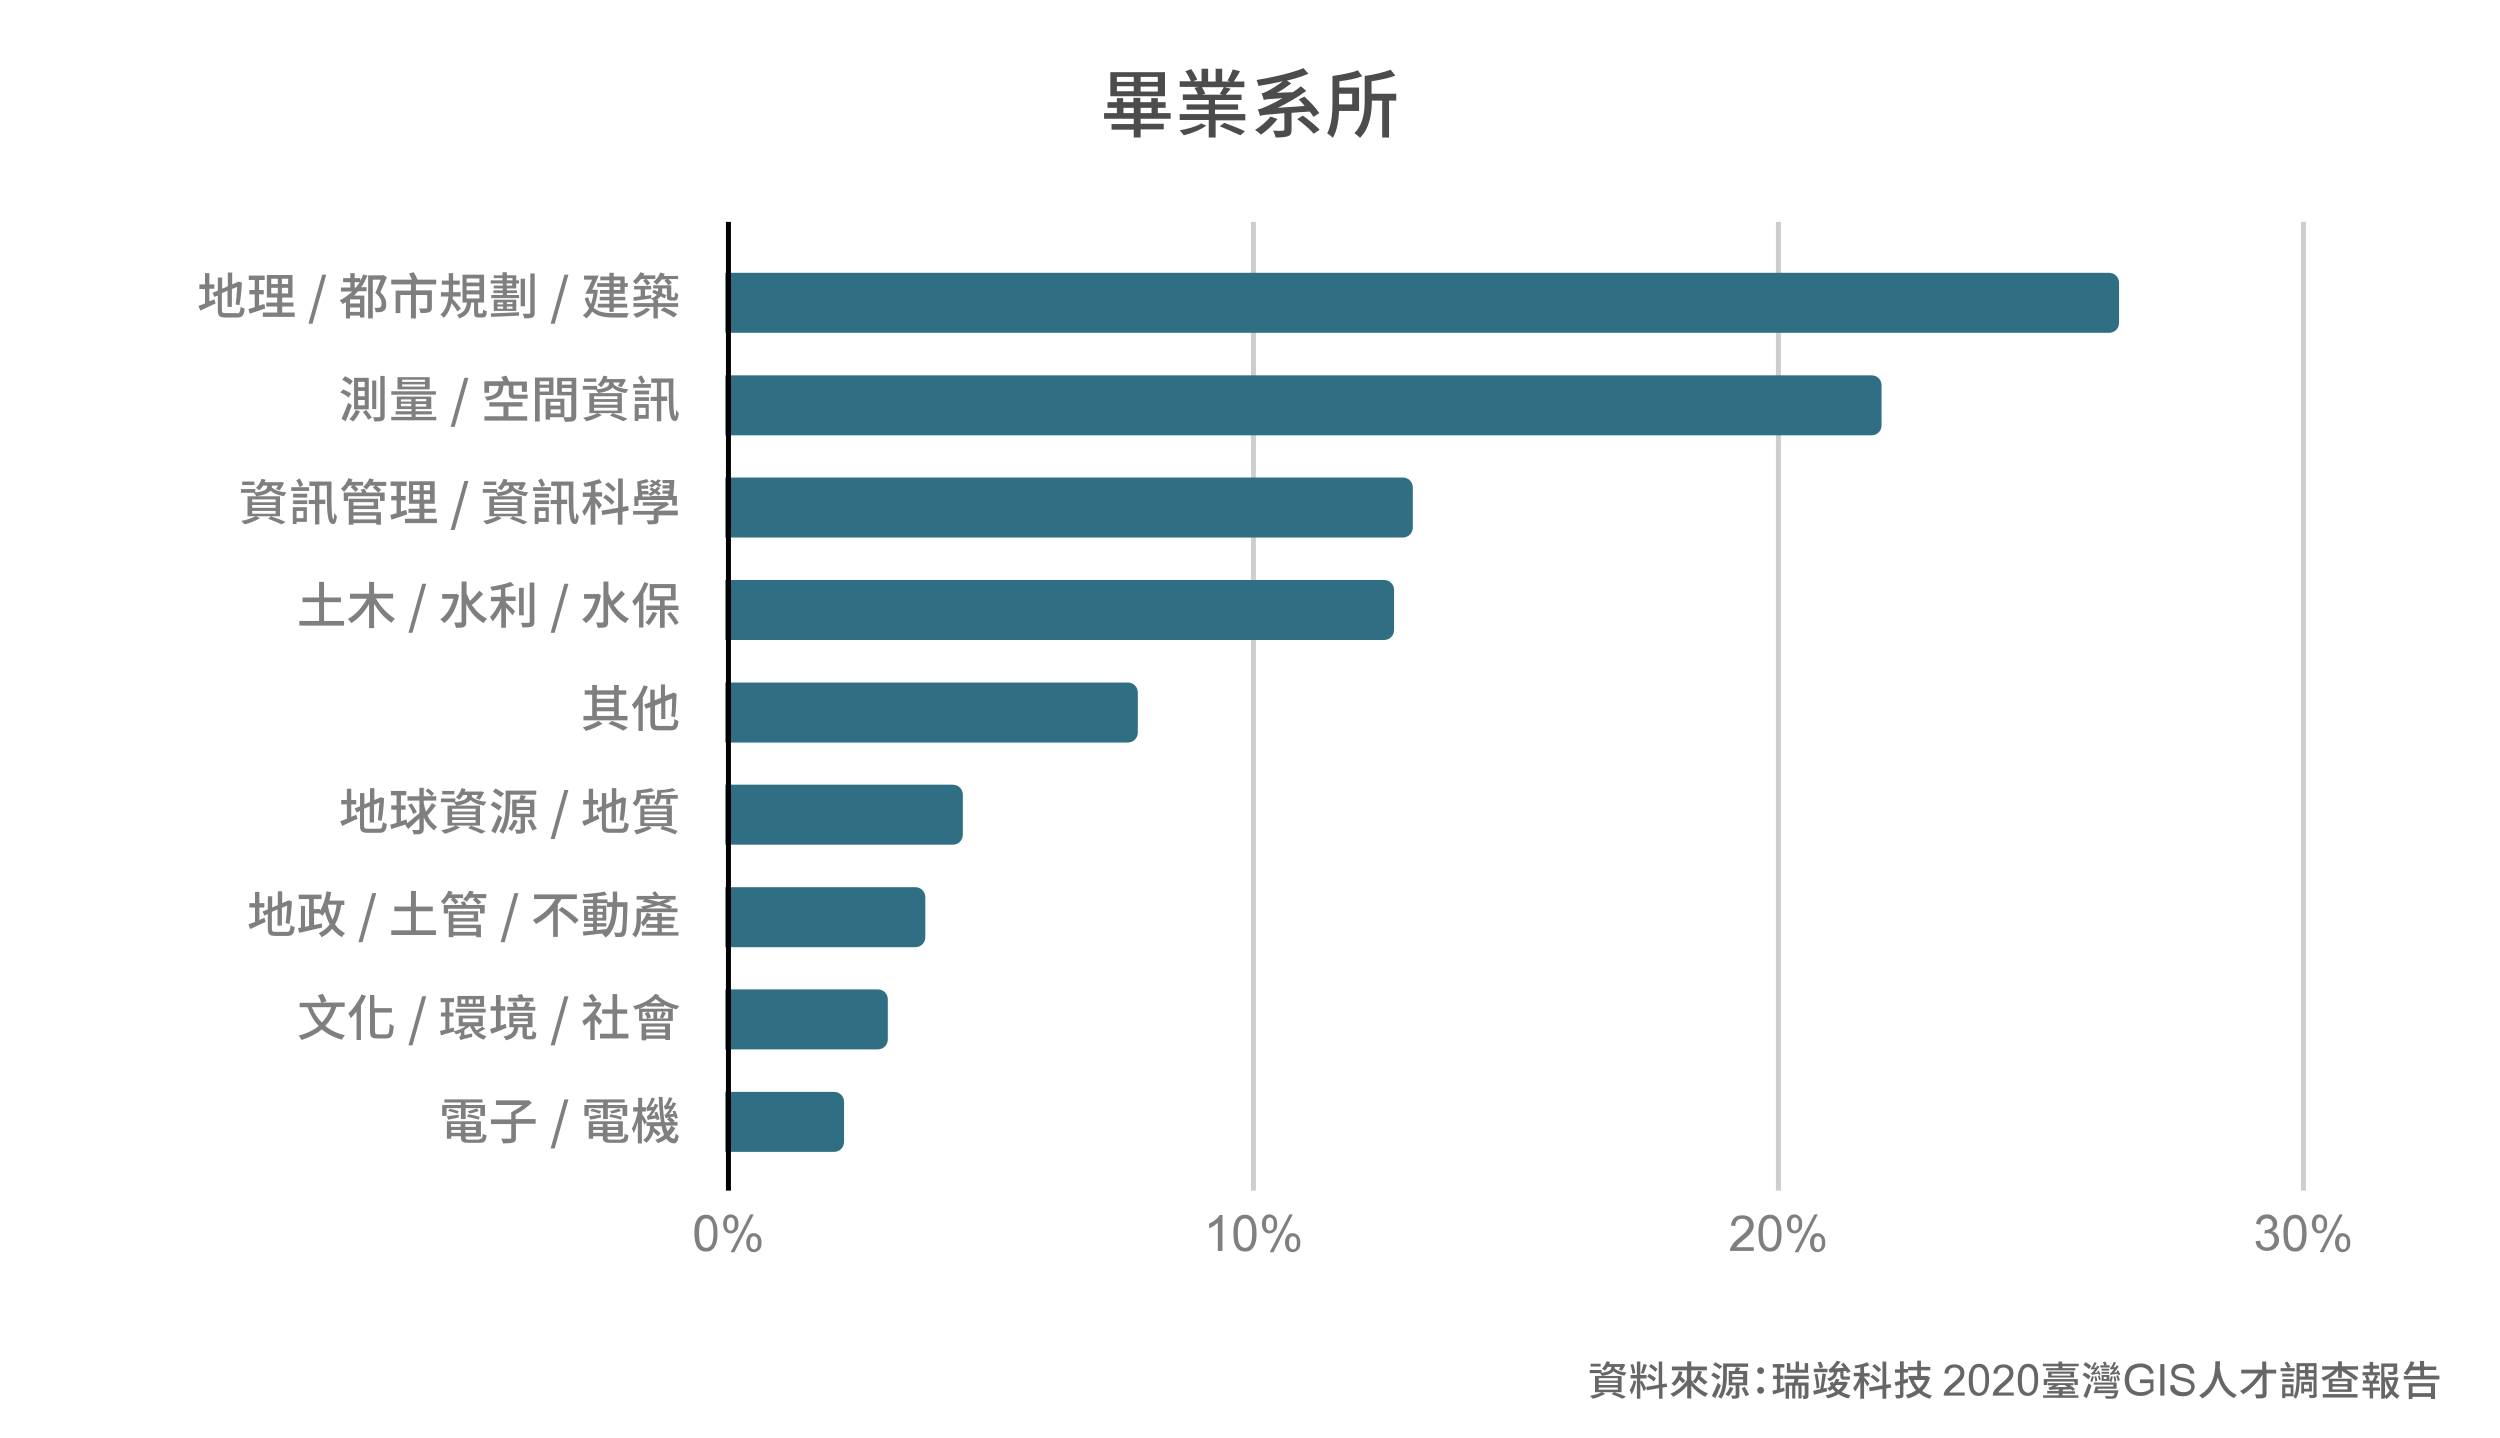 <?xml version="1.0" encoding="utf-8"?>
<!-- Generator: Adobe Illustrator 25.2.0, SVG Export Plug-In . SVG Version: 6.00 Build 0)  -->
<svg version="1.1" xmlns="http://www.w3.org/2000/svg" xmlns:xlink="http://www.w3.org/1999/xlink" x="0px" y="0px"
	 viewBox="0 0 800 460" style="enable-background:new 0 0 800 460;" xml:space="preserve">
<style type="text/css">
	.st0{fill:#004AAC;}
	.st1{opacity:0.1;fill:#606060;}
	.st2{fill:url(#SVGID_1_);}
	.st3{fill:none;stroke:#FFFFFF;stroke-width:17;stroke-linecap:round;stroke-linejoin:round;stroke-miterlimit:10;}
	.st4{opacity:0.4;fill:#FFFFFF;}
	.st5{opacity:0.6;fill:#FFFFFF;}
	.st6{fill:url(#SVGID_2_);}
	.st7{fill:#003875;}
	.st8{fill:#FFFFFF;}
	.st9{fill:url(#SVGID_3_);}
	.st10{fill:url(#SVGID_4_);}
	.st11{opacity:0.7;}
	.st12{opacity:0.8;}
	.st13{opacity:0.9;}
	.st14{opacity:0.1;}
	.st15{fill:url(#SVGID_5_);}
	.st16{fill:#77B6FF;}
	.st17{fill:url(#SVGID_6_);}
	.st18{fill:url(#SVGID_7_);}
	.st19{fill:url(#SVGID_8_);}
	.st20{fill:url(#SVGID_9_);}
	.st21{fill:#1FC7FF;}
	.st22{fill:#FFBB10;}
	.st23{fill:#006FD3;}
	.st24{fill:none;stroke:#666666;stroke-width:0.799;stroke-miterlimit:10;}
	.st25{fill:#666666;}
	.st26{fill:url(#SVGID_10_);}
	.st27{fill:url(#SVGID_11_);}
	.st28{fill:url(#SVGID_12_);}
	.st29{fill:url(#SVGID_13_);}
	.st30{fill:url(#SVGID_14_);}
	.st31{fill:#E9F6FF;}
	.st32{opacity:0.7;fill:#505E68;}
	.st33{opacity:0.4;fill:#2473FF;}
	.st34{clip-path:url(#SVGID_16_);}
	.st35{fill:#FFE67D;}
	.st36{opacity:0.2;}
	.st37{fill:#022647;}
	.st38{fill:#043559;}
	.st39{fill:#DFDFE1;}
	.st40{fill:#EFC4A0;}
	.st41{fill:#A8743A;}
	.st42{fill:#F4D2B3;}
	.st43{fill:#F4C49D;}
	.st44{fill:#E0AB80;}
	.st45{fill:#2E1C12;}
	.st46{fill:#EA8375;}
	.st47{fill:#AA2D21;}
	.st48{fill:url(#SVGID_17_);}
	.st49{fill:url(#SVGID_18_);}
	.st50{opacity:0.5;}
	.st51{fill:#5BC6E3;}
	.st52{fill:#A7EDF8;}
	.st53{fill:#9DDDEE;}
	.st54{fill:url(#SVGID_19_);}
	.st55{fill:url(#SVGID_20_);}
	.st56{fill:url(#SVGID_21_);}
	.st57{fill:url(#SVGID_22_);}
	.st58{fill:url(#SVGID_23_);}
	.st59{fill:url(#SVGID_24_);}
	.st60{fill:url(#SVGID_25_);}
	.st61{fill:none;stroke:#666666;stroke-width:0.69;stroke-miterlimit:10;}
	.st62{fill:url(#SVGID_26_);}
	.st63{fill:url(#SVGID_27_);}
	.st64{fill:url(#SVGID_28_);}
	.st65{fill:url(#SVGID_29_);}
	.st66{fill:url(#SVGID_30_);}
	.st67{clip-path:url(#SVGID_32_);}
	.st68{fill:url(#SVGID_33_);}
	.st69{fill:url(#SVGID_34_);}
	.st70{fill:url(#SVGID_35_);}
	.st71{fill:url(#SVGID_36_);}
	.st72{fill:url(#SVGID_37_);}
	.st73{fill:url(#SVGID_38_);}
	.st74{fill:url(#SVGID_39_);}
	.st75{fill:none;stroke:#666666;stroke-width:0.722;stroke-miterlimit:10;}
	.st76{fill:url(#SVGID_40_);}
	.st77{fill:url(#SVGID_41_);}
	.st78{fill:url(#SVGID_42_);}
	.st79{fill:url(#SVGID_43_);}
	.st80{fill:url(#SVGID_44_);}
	.st81{clip-path:url(#SVGID_46_);}
	.st82{fill:url(#SVGID_47_);}
	.st83{fill:url(#SVGID_48_);}
	.st84{fill:#F5FEFF;}
	.st85{fill:none;stroke:#F5FEFF;stroke-width:10.899;stroke-linecap:round;stroke-linejoin:round;stroke-miterlimit:10;}
	.st86{fill:url(#SVGID_49_);}
	.st87{fill:#FFD400;}
	.st88{fill:url(#SVGID_50_);}
	.st89{fill:url(#SVGID_51_);}
	.st90{fill:url(#SVGID_52_);}
	.st91{fill:url(#SVGID_53_);}
	.st92{fill:url(#SVGID_54_);}
	.st93{fill:url(#SVGID_55_);}
	.st94{fill:url(#SVGID_56_);}
	.st95{fill:url(#SVGID_57_);}
	.st96{fill:url(#SVGID_58_);}
	.st97{fill:url(#SVGID_59_);}
	.st98{fill:url(#SVGID_60_);}
	.st99{fill:url(#SVGID_61_);}
	.st100{fill:url(#SVGID_62_);}
	.st101{clip-path:url(#SVGID_64_);}
	.st102{fill:url(#SVGID_65_);}
	.st103{fill:url(#SVGID_66_);}
	.st104{fill:url(#SVGID_67_);}
	.st105{fill:url(#SVGID_68_);}
	.st106{fill:url(#SVGID_69_);}
	.st107{fill:url(#SVGID_70_);}
	.st108{fill:url(#SVGID_71_);}
	.st109{fill:url(#SVGID_72_);}
	.st110{fill:url(#SVGID_73_);}
	.st111{fill:url(#SVGID_74_);}
	.st112{fill:url(#SVGID_75_);}
	.st113{fill:url(#SVGID_76_);}
	.st114{fill:url(#SVGID_77_);}
	.st115{fill:url(#SVGID_78_);}
	.st116{fill:url(#SVGID_79_);}
	.st117{fill:url(#SVGID_80_);}
	.st118{fill:url(#SVGID_81_);}
	.st119{clip-path:url(#SVGID_83_);}
	.st120{fill:url(#SVGID_84_);}
	.st121{fill:url(#SVGID_85_);}
	.st122{fill:url(#SVGID_86_);}
	.st123{fill:url(#SVGID_87_);}
	.st124{fill:url(#SVGID_88_);}
	.st125{opacity:0.3;}
	.st126{opacity:0.88;}
	.st127{opacity:0.88;fill:#20ADE5;}
	.st128{display:none;}
	.st129{display:inline;}
	.st130{fill:url(#SVGID_89_);}
	.st131{fill:url(#SVGID_90_);}
	.st132{fill:url(#SVGID_91_);}
	.st133{fill:#F2CCAA;}
	.st134{fill:#281111;}
	.st135{fill:#3A2222;}
	.st136{fill:#D8CA4C;}
	.st137{fill:#7F7F7F;}
	.st138{fill:none;stroke:#CECECE;stroke-width:1.6;stroke-miterlimit:10;}
	.st139{fill:#5B9BD5;}
	.st140{fill:none;stroke:#000000;stroke-width:1.6;stroke-miterlimit:10;}
	.st141{fill:#ED7D31;}
	.st142{fill:#4472C4;}
	.st143{fill:#FFC000;}
	.st144{fill:#A5A5A5;}
	.st145{fill:none;stroke:#FFFFFF;stroke-width:6;stroke-miterlimit:10;}
	.st146{fill:#4C4C4C;}
	.st147{fill:none;stroke:#4C4C4C;stroke-miterlimit:10;}
	.st148{fill:#70AD47;}
	.st149{fill:none;stroke:#4C4C4C;stroke-width:2;stroke-miterlimit:10;}
	.st150{fill:none;stroke:#FFFFFF;stroke-width:4;stroke-miterlimit:10;}
	.st151{fill:none;stroke:#FFFFFF;stroke-width:3.347;stroke-miterlimit:10;}
	.st152{fill:none;stroke:#CECECE;stroke-width:1.577;stroke-miterlimit:10;}
	.st153{fill:none;stroke:#000000;stroke-width:1.577;stroke-miterlimit:10;}
	.st154{fill:none;stroke:#FFFFFF;stroke-width:1.052;stroke-miterlimit:10;}
	.st155{fill:#E69138;}
	.st156{fill:#38761D;}
	.st157{fill:#B45F06;}
	.st158{fill:#0B5394;}
	.st159{fill:none;stroke:#333333;stroke-width:1.6;stroke-miterlimit:10;}
	.st160{fill:#306E84;}
	.st161{fill:#FF9900;}
	.st162{fill:#CC0000;}
	.st163{fill:#65728C;}
	.st164{fill:#606060;}
</style>
<g id="BG">
</g>
<g id="插畫">
</g>
<g id="標題_x2B_logo">
</g>
<g id="參考" class="st128">
</g>
<g id="圖表">
	<g>
		<path class="st8" d="M0,0h800v460H0V0z"/>
		<path class="st138" d="M401.1,71v310"/>
		<path class="st138" d="M569.1,71v310"/>
		<path class="st138" d="M737.1,71v310"/>
		<path class="st160" d="M232.1,106.5V87.3h442.8c1.8,0,3.2,1.4,3.2,3.2v12.8c0,1.8-1.4,3.2-3.2,3.2H232.1z"/>
		<path class="st160" d="M232.1,139.3v-19.2h366.8c1.8,0,3.2,1.4,3.2,3.2v12.8c0,1.8-1.4,3.2-3.2,3.2H232.1z"/>
		<path class="st160" d="M232.1,172v-19.2h216.8c1.8,0,3.2,1.4,3.2,3.2v12.8c0,1.8-1.4,3.2-3.2,3.2H232.1z"/>
		<path class="st160" d="M232.1,204.8v-19.2h210.8c1.8,0,3.2,1.4,3.2,3.2v12.8c0,1.8-1.4,3.2-3.2,3.2H232.1z"/>
		<path class="st160" d="M232.1,237.6v-19.2h128.8c1.8,0,3.2,1.4,3.2,3.2v12.8c0,1.8-1.4,3.2-3.2,3.2H232.1z"/>
		<path class="st160" d="M232.1,270.3v-19.2h72.8c1.8,0,3.2,1.4,3.2,3.2v12.8c0,1.8-1.4,3.2-3.2,3.2H232.1z"/>
		<path class="st160" d="M232.1,303.1v-19.2h60.8c1.8,0,3.2,1.4,3.2,3.2v12.8c0,1.8-1.4,3.2-3.2,3.2H232.1z"/>
		<path class="st160" d="M232.1,335.8v-19.2h48.8c1.8,0,3.2,1.4,3.2,3.2v12.8c0,1.8-1.4,3.2-3.2,3.2H232.1z"/>
		<path class="st160" d="M232.1,368.6v-19.2h34.8c1.8,0,3.2,1.4,3.2,3.2v12.8c0,1.8-1.4,3.2-3.2,3.2H232.1z"/>
		<path class="st140" d="M233.1,71v310"/>
		<g>
			<path class="st137" d="M68.6,95.8l0.4,1.3c-1.7,0.8-3.5,1.6-4.9,2.3l-0.6-1.5c0.6-0.2,1.3-0.5,2.1-0.8v-4.6h-1.8V91h1.8v-3.6H67
				V91h1.6v1.4H67v4L68.6,95.8z M75.8,100.3c0.9,0,1-0.4,1.2-2.1c0.3,0.2,0.9,0.5,1.3,0.5c-0.2,2.2-0.7,2.9-2.4,2.9h-3.7
				c-2,0-2.5-0.5-2.5-2.4v-4.6L68.6,95l-0.6-1.3l1.7-0.7v-4.2h1.4v3.6l1.8-0.8v-4.4h1.4V91l2.1-0.9l1.1,0.4l-0.1,0.2
				c-0.1,2.2-0.4,5.2-0.8,7l-1.2-0.3c0.2-1.4,0.4-3.6,0.5-5.6l-1.7,0.7v5.7h-1.4v-5.2l-1.8,0.8v5.3c0,0.9,0.2,1.1,1.2,1.1H75.8z"/>
			<path class="st137" d="M84.9,98.7c-1.7,0.6-3.6,1.2-5,1.7l-0.4-1.5c0.6-0.2,1.3-0.4,2-0.6v-4.1h-1.7v-1.4h1.7v-3.2h-1.9v-1.4h5.1
				v1.4h-1.8v3.2h1.5v1.4h-1.5v3.6c0.5-0.2,1.1-0.4,1.7-0.5L84.9,98.7z M94.3,100v1.4H84.1V100h4.6v-1.9h-3.5v-1.3h3.5v-1.6h-3.3
				v-7.2h8.2v7.2h-3.3v1.6h3.6v1.3h-3.6v1.9H94.3z M86.8,90.9h2.1v-1.7h-2.1V90.9z M86.8,93.9h2.1v-1.8h-2.1V93.9z M92.2,89.2h-2
				v1.7h2V89.2z M92.2,92.1h-2v1.8h2V92.1z"/>
			<path class="st137" d="M103.1,87.9h1.3l-4.4,15.7h-1.3L103.1,87.9z"/>
			<path class="st137" d="M117.6,88.2c-0.6,1.3-1.2,2.6-2,3.7h1.7v1.3h-2.7c-0.4,0.5-0.9,0.9-1.3,1.4h3.3v7h-1.4V101H112v0.9h-1.3
				v-5.2c-0.4,0.2-0.7,0.4-1.1,0.6c-0.1-0.3-0.6-0.9-0.9-1.2c1.5-0.7,2.8-1.7,4-2.8h-3.6V92h3v-1.7h-2.3V89h2.3v-1.6h1.4V89h1.8v0.8
				c0.4-0.6,0.7-1.3,0.9-2L117.6,88.2z M115.2,95.8H112v1.3h3.2V95.8z M115.2,99.8v-1.4H112v1.4H115.2z M113.9,92
				c0.4-0.5,0.8-1.1,1.2-1.7h-1.6V92H113.9z M123.8,88.7c-0.6,1.5-1.4,3.3-2.1,4.8c1.5,1.4,1.9,2.7,1.9,3.8c0,1.1-0.2,1.8-0.8,2.2
				c-0.3,0.2-0.7,0.3-1.1,0.4c-0.4,0-0.9,0-1.5,0c0-0.4-0.2-1.1-0.4-1.4c0.5,0,0.9,0,1.2,0c0.3,0,0.5-0.1,0.7-0.2
				c0.3-0.2,0.4-0.6,0.4-1.2c0-0.9-0.4-2.1-2-3.4c0.6-1.2,1.2-2.9,1.7-4.2h-2.5v12.4h-1.5V88.1h4.6l0.2-0.1L123.8,88.7z"/>
			<path class="st137" d="M133.1,90.9v2h5.1v5.5c0,0.8-0.2,1.2-0.8,1.5c-0.6,0.2-1.5,0.3-2.8,0.3c-0.1-0.4-0.3-1.1-0.5-1.5
				c1,0,1.9,0,2.2,0c0.3,0,0.4-0.1,0.4-0.3v-4h-3.6v7.5h-1.6v-7.5h-3.4v5.8h-1.5v-7.2h4.9v-2h-6.3v-1.5h6.6c-0.3-0.6-0.6-1.4-0.9-2
				l1.5-0.4c0.4,0.7,1,1.8,1.2,2.4h6v1.5H133.1z"/>
			<path class="st137" d="M146.4,99.7c-0.4-0.7-1.2-1.8-1.9-2.7c-0.4,1.7-1.1,3.4-2.5,4.7c-0.2-0.3-0.7-0.8-1.1-1
				c1.8-1.5,2.4-3.8,2.6-5.8h-2.4v-1.4h2.5c0-0.4,0-0.7,0-1v-1.4h-2.2v-1.3h2.2v-2.4h1.4v2.4h2.1v1.3H145v1.4c0,0.3,0,0.6,0,1h2.4
				v1.4h-2.5c0,0.2,0,0.4-0.1,0.7c0.6,0.6,2.3,2.6,2.7,3.1L146.4,99.7z M154.2,100.3c0.3,0,0.3-0.1,0.4-1.2c0.3,0.2,0.8,0.4,1.2,0.5
				c-0.1,1.6-0.5,2-1.4,2h-1.2c-1.2,0-1.5-0.4-1.5-1.7v-3.1h-0.9c-0.3,2.4-1,4.1-3.8,5.1c-0.2-0.3-0.5-0.9-0.8-1.1
				c2.4-0.8,3-2.2,3.2-4h-1.4v-8.9h6.9v8.9H153v3.1c0,0.4,0,0.4,0.3,0.4H154.2z M149.3,90.4h4.1v-1.3h-4.1V90.4z M149.3,92.9h4.1
				v-1.3h-4.1V92.9z M149.3,95.5h4.1v-1.3h-4.1V95.5z"/>
			<path class="st137" d="M165.2,89.7h0.9v1h-0.9v1.6h-3v0.6h3.2v0.9h-3.2v0.6h3.9v1h-8.9v-1h3.7v-0.6h-3v-0.9h3v-0.6h-2.9v-0.9h2.9
				v-0.7H157v-1h3.8V89H158v-0.9h2.8v-1h1.4v1h3V89.7z M157,100.3c2.2-0.1,5.7-0.2,9.1-0.4l0,1.1c-3.2,0.2-6.7,0.3-8.9,0.4
				L157,100.3z M165.2,95.9v3.6H158v-3.6H165.2z M159.2,97.4h1.8v-0.6h-1.8V97.4z M159.2,98.8h1.8v-0.7h-1.8V98.8z M162.2,89.7h1.8
				V89h-1.8V89.7z M163.9,90.7h-1.8v0.7h1.8V90.7z M164,96.7h-1.8v0.6h1.8V96.7z M164,98.1h-1.8v0.7h1.8V98.1z M168,98h-1.4v-8.8
				h1.4V98z M171.1,87.5v12.6c0,0.8-0.2,1.2-0.7,1.5c-0.5,0.2-1.3,0.3-2.6,0.3c-0.1-0.4-0.3-1-0.5-1.5c0.9,0,1.7,0,2,0
				c0.2,0,0.4-0.1,0.4-0.3V87.5H171.1z"/>
			<path class="st137" d="M180.6,87.9h1.3l-4.4,15.7h-1.3L180.6,87.9z"/>
			<path class="st137" d="M191.3,92.8c-0.2,2.3-0.7,4.2-1.3,5.7c1.5,1.4,3.6,1.7,6.2,1.7c0.8,0,4.1,0,5,0c-0.2,0.3-0.5,1-0.5,1.4
				h-4.5c-2.8,0-5.1-0.4-6.7-1.9c-0.5,0.9-1.2,1.6-1.9,2.2c-0.2-0.3-0.8-0.8-1.1-1c0.8-0.5,1.5-1.3,2-2.3c-0.6-0.8-1-1.8-1.4-3.1
				l1.1-0.4c0.3,0.8,0.5,1.6,0.9,2.2c0.4-1,0.6-2.1,0.8-3.3h-2.6c0.7-1.2,1.5-2.9,2.2-4.5h-2.6v-1.3h4.7c-0.6,1.4-1.4,3.1-2.1,4.5
				h0.8l0.3,0L191.3,92.8z M195,89.7h-2.9v-1.2h2.9v-1.2h1.4v1.2h3.5v2.1h1v1.2h-1V94h-3.5v1h3.7v1.1h-3.7v1.1h4.3v1.2h-4.3v1.4H195
				v-1.4h-3.7v-1.2h3.7v-1.1h-3.1V95h3.1v-1h-3v-1.2h3v-1h-3.9v-1.2h3.9V89.7z M196.4,89.7v1h2.1v-1H196.4z M198.5,91.8h-2.1v1h2.1
				V91.8z"/>
			<path class="st137" d="M205.1,89.3c-0.5,0.7-1.1,1.3-1.6,1.7c-0.2-0.3-0.7-0.8-1-1c0.9-0.7,1.9-1.8,2.4-2.9l1.3,0.4
				c-0.1,0.2-0.2,0.4-0.3,0.6h3.8v1.2h-2.8c0.4,0.4,0.9,0.9,1.2,1.3l-1,0.8c-0.3-0.4-0.9-1.1-1.3-1.6l0.7-0.5H205.1z M208.1,98.9
				c-1,1.2-2.8,2.3-4.5,2.8c-0.2-0.4-0.7-0.9-1-1.2c1.6-0.4,3.3-1.1,4.2-2L208.1,98.9z M210.5,97h6.5v1.2h-6.5v3.7h-1.4v-3.7h-6.4
				V97h6.4v-0.8c-0.2-0.2-0.6-0.5-0.8-0.7c1-0.3,1.5-0.7,1.9-1.2c-0.5-0.2-1-0.5-1.5-0.7l0.5-0.9c0.4,0.2,0.9,0.4,1.4,0.6
				c0-0.2,0-0.4,0-0.5v-0.5H209v-1h5.8v3.2c0,0.3,0,0.4,0.1,0.5c0,0,0.1,0.1,0.2,0.1h0.4c0.1,0,0.2,0,0.3,0c0,0,0.1-0.1,0.1-0.3
				c0-0.2,0-0.6,0.1-1.2c0.3,0.2,0.7,0.4,1,0.5c0,0.6-0.1,1.3-0.2,1.5c-0.1,0.3-0.3,0.4-0.5,0.5c-0.2,0.1-0.5,0.1-0.8,0.1h-0.8
				c-0.3,0-0.7-0.1-1-0.3c-0.3-0.2-0.3-0.5-0.3-1.4v-2.2h-1.5v0.5c0,0.3,0,0.7-0.1,1c0.6,0.3,1.1,0.5,1.4,0.7l-0.5,1
				c-0.3-0.2-0.8-0.4-1.3-0.7c-0.3,0.4-0.7,0.8-1.3,1.1h0.5V97z M202.7,95.1c0.6-0.1,1.4-0.2,2.3-0.3v-2.2h-2.1v-1.1h5.5v1.1h-2v2.1
				c0.7-0.1,1.4-0.2,2-0.3l0,1.1c-2,0.3-4,0.6-5.6,0.8L202.7,95.1z M217,88.1v1.2h-3.1c0.4,0.4,0.8,0.8,1.1,1.2l-1.1,0.8
				c-0.3-0.4-0.8-1-1.3-1.5l0.7-0.4h-1.6c-0.4,0.7-0.9,1.2-1.5,1.7c-0.2-0.2-0.8-0.7-1.1-0.9c0.9-0.7,1.7-1.8,2.2-3l1.4,0.4
				c-0.1,0.2-0.2,0.4-0.3,0.7H217z M212.5,98.3c1.4,0.6,3.2,1.5,4.2,2.2l-1.1,1.1c-0.9-0.7-2.7-1.7-4.2-2.3L212.5,98.3z"/>
		</g>
		<g>
			<path class="st137" d="M109.8,124.6c0.9,0.4,2,0.9,2.6,1.4l-0.9,1.2c-0.5-0.5-1.6-1.2-2.6-1.6L109.8,124.6z M111.4,128.9l1.2,0.8
				c-0.6,1.7-1.3,3.6-2,5.1l-1.3-0.8C109.9,132.7,110.7,130.7,111.4,128.9z M110.4,120.4c0.9,0.4,2,1,2.5,1.6l-0.9,1.2
				c-0.5-0.5-1.6-1.2-2.5-1.7L110.4,120.4z M115.2,131.6c-0.5,1.2-1.4,2.5-2.2,3.3c-0.3-0.2-0.8-0.6-1.2-0.8c0.8-0.7,1.6-1.8,2-2.9
				L115.2,131.6z M118,120.9V131h-4.7v-10.1H118z M114.6,123.9h2.1v-1.7h-2.1V123.9z M114.6,126.8h2.1v-1.7h-2.1V126.8z
				 M114.6,129.7h2.1V128h-2.1V129.7z M117.2,131.2c0.6,0.7,1.4,1.8,1.8,2.4l-1.2,0.7c-0.3-0.7-1.1-1.8-1.7-2.5L117.2,131.2z
				 M120.4,121.8v9.1h-1.3v-9.1H120.4z M123.1,120.2v12.9c0,0.8-0.2,1.2-0.7,1.5c-0.5,0.2-1.3,0.3-2.6,0.3c0-0.4-0.2-1-0.4-1.4
				c0.9,0,1.7,0,2,0c0.2,0,0.3-0.1,0.3-0.3v-12.9H123.1z"/>
			<path class="st137" d="M139.6,133.4v1.1h-14.4v-1.1h6.5v-0.8h-5.1v-1h5.1v-0.7h-4.7v-4h11v4H133v0.7h5.2v1H133v0.8H139.6z
				 M139.5,126.3h-14.3v-1.1h14.3V126.3z M137.5,124.6h-10.3v-3.9h10.3V124.6z M128.3,128.5h3.3v-0.7h-3.3V128.5z M131.6,130v-0.8
				h-3.3v0.8H131.6z M136,121.5h-7.3v0.7h7.3V121.5z M136,123h-7.3v0.7h7.3V123z M136.4,127.7H133v0.7h3.4V127.7z M136.4,129.3H133
				v0.8h3.4V129.3z"/>
			<path class="st137" d="M148.6,120.9h1.3l-4.4,15.7h-1.3L148.6,120.9z"/>
			<path class="st137" d="M156.4,125.7H155V122h6.1c-0.2-0.5-0.4-1-0.7-1.4l1.6-0.4c0.3,0.6,0.7,1.3,0.9,1.9h5.7v3.3H167v-2h-2.7
				v2.3c0,0.4,0.1,0.6,0.5,0.6h2.6c0.4,0,1.1,0,1.4-0.1c0,0.4,0.1,1,0.1,1.3c-0.3,0.1-0.9,0.1-1.5,0.1h-2.6c-1.6,0-2-0.5-2-1.9v-2.3
				h-1.7c-0.2,2.8-1.1,4.1-5.3,4.8c-0.1-0.4-0.4-0.9-0.7-1.2c3.7-0.4,4.3-1.4,4.5-3.5h-3.1V125.7z M162.6,133.2h6.1v1.4H155v-1.4
				h6.1v-3.1h-4.5v-1.4h10.6v1.4h-4.5V133.2z"/>
			<path class="st137" d="M172.7,126.4v8.5h-1.5v-14.1h5.9v5.6H172.7z M172.7,122v1.1h3V122H172.7z M175.7,125.3v-1.2h-3v1.2H175.7z
				 M184.4,133.1c0,0.8-0.2,1.3-0.8,1.6c-0.6,0.2-1.4,0.3-2.8,0.3c-0.1-0.4-0.3-1-0.5-1.5h-4.3v0.8h-1.4v-6.7h6v5.9
				c0.8,0,1.6,0,1.8,0c0.3,0,0.4-0.1,0.4-0.4v-6.6h-4.5v-5.6h6.1V133.1z M176.1,128.6v1.2h3.2v-1.2H176.1z M179.4,132.3V131h-3.2
				v1.3H179.4z M179.8,122v1.1h3.1V122H179.8z M182.9,125.4v-1.2h-3.1v1.2H182.9z"/>
			<path class="st137" d="M196.4,122.6c0,0.1,0,0.2,0,0.4c0.9,0.9,2.6,1.4,4.7,1.6c-0.3,0.3-0.7,0.8-0.8,1.2
				c-1.8-0.3-3.3-0.8-4.3-1.8c-0.6,0.7-1.8,1.4-4.6,1.8c-0.1-0.3-0.5-0.8-0.8-1.1h-4.1v-1.2h4.6v1.1c3.5-0.4,3.8-1.3,3.8-2v-0.2
				h-1.3c-0.4,0.6-0.8,1.1-1.2,1.5c-0.2-0.2-0.8-0.6-1.1-0.8c0.8-0.7,1.5-1.8,1.8-2.9l1.3,0.3c-0.1,0.3-0.2,0.5-0.3,0.8h5l0.2-0.1
				l1,0.3c-0.4,0.8-0.9,1.8-1.4,2.4l-1.2-0.4c0.2-0.3,0.4-0.7,0.7-1.1h-2.2V122.6z M196.3,132.3c1.6,0.5,3.4,1.2,4.5,1.7l-1.3,0.8
				c-1-0.5-2.7-1.2-4.3-1.8l0.9-0.8h-4.8l1.3,0.6c-1.3,0.8-3.3,1.6-4.9,2c-0.3-0.3-0.8-0.8-1.1-1.1c1.6-0.3,3.5-0.9,4.6-1.5h-2.6
				v-6.4h10.4v6.4H196.3z M190.8,122.2h-3.9v-1.1h3.9V122.2z M190.1,127.7h7.5v-0.9h-7.5V127.7z M190.1,129.5h7.5v-0.9h-7.5V129.5z
				 M190.1,131.4h7.5v-0.9h-7.5V131.4z"/>
			<path class="st137" d="M208.3,124.1h-5.7v-1.2h2.7c-0.2-0.6-0.7-1.5-1.1-2.2l1.1-0.6c0.4,0.7,0.9,1.5,1.1,2.1l-1.1,0.7h3V124.1z
				 M203.2,126.2V125h4.5v1.2H203.2z M203.2,127.1h4.5v1.2h-4.5V127.1z M207.7,134h-3.4v0.7h-1.2v-5.4h4.5V134z M204.4,130.5v2.3
				h2.2v-2.3H204.4z M215.5,121.1c-0.1,5.9-0.1,11.9,0.6,12.1c0.1,0,0.2-1,0.3-2.1c0.2,0.4,0.6,0.9,0.8,1.1
				c-0.2,2.3-0.8,2.8-1.7,2.4c-1.6-0.5-1.5-5.9-1.5-12.2h-2.4v4.5h1.9v1.4h-1.9v6.5h-1.4v-6.5h-2V127h2v-4.5h-1.8v-1.4H215.5z"/>
		</g>
		<g>
			<path class="st137" d="M87,155.6c0,0.1,0,0.2,0,0.4c0.9,0.9,2.6,1.4,4.7,1.6c-0.3,0.3-0.7,0.8-0.8,1.2c-1.8-0.3-3.3-0.8-4.3-1.8
				c-0.6,0.7-1.8,1.4-4.6,1.8c-0.1-0.3-0.5-0.8-0.8-1.1h-4.1v-1.2h4.6v1.1c3.5-0.4,3.8-1.3,3.8-2v-0.2h-1.3
				c-0.4,0.6-0.8,1.1-1.2,1.5c-0.2-0.2-0.8-0.6-1.1-0.8c0.8-0.7,1.5-1.8,1.8-2.9l1.3,0.3c-0.1,0.3-0.2,0.5-0.3,0.8h5l0.2-0.1l1,0.3
				c-0.4,0.8-0.9,1.8-1.4,2.4l-1.2-0.4c0.2-0.3,0.4-0.7,0.7-1.1H87V155.6z M86.9,165.3c1.6,0.5,3.4,1.2,4.5,1.7l-1.3,0.8
				c-1-0.5-2.7-1.2-4.3-1.8l0.9-0.8h-4.8l1.3,0.6c-1.3,0.8-3.3,1.6-4.9,2c-0.3-0.3-0.8-0.8-1.1-1.1c1.6-0.3,3.5-0.9,4.6-1.5h-2.6
				v-6.4h10.4v6.4H86.9z M81.4,155.2h-3.9v-1.1h3.9V155.2z M80.7,160.7h7.5v-0.9h-7.5V160.7z M80.7,162.5h7.5v-0.9h-7.5V162.5z
				 M80.7,164.4h7.5v-0.9h-7.5V164.4z"/>
			<path class="st137" d="M98.9,157.1h-5.7v-1.2h2.7c-0.2-0.6-0.7-1.5-1.1-2.2l1.1-0.6c0.4,0.7,0.9,1.5,1.1,2.1l-1.1,0.7h3V157.1z
				 M93.8,159.2V158h4.5v1.2H93.8z M93.8,160.1h4.5v1.2h-4.5V160.1z M98.3,167h-3.4v0.7h-1.2v-5.4h4.5V167z M94.9,163.5v2.3h2.2
				v-2.3H94.9z M106.1,154.1c-0.1,5.9-0.1,11.9,0.6,12.1c0.1,0,0.2-1,0.3-2.1c0.2,0.4,0.6,0.9,0.8,1.1c-0.2,2.3-0.8,2.8-1.7,2.4
				c-1.6-0.5-1.5-5.9-1.5-12.2h-2.4v4.5h1.9v1.4h-1.9v6.5h-1.4v-6.5h-2V160h2v-4.5h-1.8v-1.4H106.1z"/>
			<path class="st137" d="M111.7,155.4c-0.5,0.8-1.1,1.5-1.6,2c-0.2-0.2-0.7-0.7-1-1c1-0.8,1.9-2.1,2.4-3.4l1.3,0.4
				c-0.1,0.3-0.2,0.5-0.4,0.8h3.8v1.2h-2.7c0.5,0.4,0.9,0.8,1.2,1.2l-1,0.8c-0.3-0.4-0.9-1.1-1.5-1.5l0.6-0.5H111.7z M116.6,156.4
				c0.3,0.4,0.5,0.8,0.7,1.2h5.8v2.7h-1.5v-1.5h-10.2v1.5h-1.4v-2.7h5.9c-0.1-0.3-0.3-0.7-0.5-0.9L116.6,156.4z M113.1,163.9h8.8v4
				h-1.5v-0.5h-7.3v0.5h-1.5v-8.3h9.4v3.3h-7.9V163.9z M113.1,160.7v1.1h6.5v-1.1H113.1z M113.1,165v1.2h7.3V165H113.1z
				 M123.6,154.3v1.2h-3.1c0.5,0.4,1.2,0.9,1.5,1.3l-1,0.8c-0.4-0.4-1.1-1.1-1.7-1.6l0.7-0.6h-1.6c-0.4,0.5-0.8,0.9-1.1,1.3
				c-0.2-0.2-0.8-0.7-1.1-0.9c0.8-0.7,1.6-1.7,2-2.7l1.4,0.3c-0.1,0.3-0.2,0.6-0.4,0.8H123.6z"/>
			<path class="st137" d="M130.3,164.6c-1.7,0.6-3.6,1.2-5,1.7l-0.4-1.5c0.6-0.2,1.3-0.4,2-0.6v-4.1h-1.7v-1.4h1.7v-3.2h-1.9v-1.4
				h5.1v1.4h-1.8v3.2h1.5v1.4h-1.5v3.6c0.5-0.2,1.1-0.4,1.7-0.5L130.3,164.6z M139.8,166v1.4h-10.2V166h4.6v-1.9h-3.5v-1.3h3.5v-1.6
				h-3.3v-7.2h8.2v7.2h-3.3v1.6h3.6v1.3h-3.6v1.9H139.8z M132.2,156.9h2.1v-1.7h-2.1V156.9z M132.2,159.9h2.1v-1.8h-2.1V159.9z
				 M137.6,155.2h-2v1.7h2V155.2z M137.6,158.1h-2v1.8h2V158.1z"/>
			<path class="st137" d="M148.6,153.9h1.3l-4.4,15.7h-1.3L148.6,153.9z"/>
			<path class="st137" d="M164.4,155.6c0,0.1,0,0.2,0,0.4c0.9,0.9,2.6,1.4,4.7,1.6c-0.3,0.3-0.7,0.8-0.8,1.2
				c-1.8-0.3-3.3-0.8-4.3-1.8c-0.6,0.7-1.8,1.4-4.6,1.8c-0.1-0.3-0.5-0.8-0.8-1.1h-4.1v-1.2h4.6v1.1c3.5-0.4,3.8-1.3,3.8-2v-0.2
				h-1.3c-0.4,0.6-0.8,1.1-1.2,1.5c-0.2-0.2-0.8-0.6-1.1-0.8c0.8-0.7,1.5-1.8,1.8-2.9l1.3,0.3c-0.1,0.3-0.2,0.5-0.3,0.8h5l0.2-0.1
				l1,0.3c-0.4,0.8-0.9,1.8-1.4,2.4l-1.2-0.4c0.2-0.3,0.4-0.7,0.7-1.1h-2.2V155.6z M164.3,165.3c1.6,0.5,3.4,1.2,4.5,1.7l-1.3,0.8
				c-1-0.5-2.7-1.2-4.3-1.8l0.9-0.8h-4.8l1.3,0.6c-1.3,0.8-3.3,1.6-4.9,2c-0.3-0.3-0.8-0.8-1.1-1.1c1.6-0.3,3.5-0.9,4.6-1.5h-2.6
				v-6.4h10.4v6.4H164.3z M158.8,155.2h-3.9v-1.1h3.9V155.2z M158.1,160.7h7.5v-0.9h-7.5V160.7z M158.1,162.5h7.5v-0.9h-7.5V162.5z
				 M158.1,164.4h7.5v-0.9h-7.5V164.4z"/>
			<path class="st137" d="M176.3,157.1h-5.7v-1.2h2.7c-0.2-0.6-0.7-1.5-1.1-2.2l1.1-0.6c0.4,0.7,0.9,1.5,1.1,2.1l-1.1,0.7h3V157.1z
				 M171.2,159.2V158h4.5v1.2H171.2z M171.2,160.1h4.5v1.2h-4.5V160.1z M175.7,167h-3.4v0.7h-1.2v-5.4h4.5V167z M172.4,163.5v2.3
				h2.2v-2.3H172.4z M183.5,154.1c-0.1,5.9-0.1,11.9,0.6,12.1c0.1,0,0.2-1,0.3-2.1c0.2,0.4,0.6,0.9,0.8,1.1
				c-0.2,2.3-0.8,2.8-1.7,2.4c-1.6-0.5-1.5-5.9-1.5-12.2h-2.4v4.5h1.9v1.4h-1.9v6.5h-1.4v-6.5h-2V160h2v-4.5h-1.8v-1.4H183.5z"/>
			<path class="st137" d="M191.7,163c-0.2-0.5-0.8-1.4-1.2-2.1v7H189v-6.5c-0.6,1.5-1.3,2.8-2,3.7c-0.1-0.4-0.5-1-0.7-1.4
				c0.9-1.1,2-3,2.6-4.7h-2.4v-1.4h2.6v-2.1c-0.7,0.1-1.4,0.2-2,0.3c0-0.3-0.3-0.8-0.4-1.2c1.8-0.3,3.8-0.8,5.1-1.3l0.8,1.2
				c-0.6,0.2-1.3,0.4-2.1,0.6v2.4h2.2v1.4h-2.2v0.2c0.5,0.5,1.8,2.1,2.1,2.5L191.7,163z M199.2,163.8v4.1h-1.5V164l-5,0.8l-0.2-1.4
				l5.3-0.9v-9.4h1.5v9.1l1.7-0.3l0.2,1.4L199.2,163.8z M195.7,161.6c-0.5-0.7-1.7-1.7-2.7-2.4l0.9-0.9c1,0.6,2.2,1.6,2.7,2.3
				L195.7,161.6z M196.1,157.4c-0.5-0.7-1.6-1.6-2.5-2.3l1-0.8c0.9,0.6,2,1.6,2.5,2.2L196.1,157.4z"/>
			<path class="st137" d="M216.9,164.9h-6.2v1.5c0,0.7-0.2,1.1-0.7,1.2c-0.6,0.2-1.4,0.2-2.6,0.2c-0.1-0.4-0.3-0.9-0.5-1.3
				c0.9,0,1.8,0,2,0c0.3,0,0.3-0.1,0.3-0.3v-1.5h-6.6v-1.2h6.6v-0.6c0.7-0.3,1.5-0.7,2.2-1.1h-5.7v-1.1h7.3l0.3-0.1l0.8,0.8
				c-0.9,0.7-2.2,1.4-3.4,1.9v0.1h6.2V164.9z M204.4,161.9H203v-3.1h1.2l-0.3-4.7c0.9-0.2,2.3-0.6,3.1-0.8l0.6,0.9
				c-0.7,0.3-1.6,0.5-2.4,0.6l0,0.6h2.2v1h-2.1l0,0.7h2.2v0.9c0.4-0.2,0.9-0.5,1.3-0.8c-0.3-0.2-0.7-0.4-1-0.6l0.7-0.6
				c0.4,0.2,0.8,0.4,1.1,0.6c0.3-0.3,0.5-0.5,0.7-0.8l1,0.3c-0.3,0.3-0.5,0.7-0.9,1c0.4,0.3,0.8,0.6,1.1,0.8l-0.8,0.7
				c-0.3-0.3-0.6-0.5-1.1-0.8c-0.5,0.4-1,0.7-1.4,0.9h5.6c0-0.2,0-0.5,0.1-0.7H212v-1h2.2l0.1-0.7H212v-1h2.2l0-0.7H212v-1h3.8
				c-0.1,1.6-0.2,3.7-0.4,5.1h1.2v3.1h-1.5V160h-10.8V161.9z M205.6,158.9h2.7c-0.2-0.2-0.5-0.6-0.8-0.7h-2L205.6,158.9z
				 M210.9,155.9c-0.2-0.2-0.6-0.5-1-0.8c-0.4,0.3-0.9,0.7-1.4,0.9c-0.2-0.2-0.6-0.5-0.8-0.7c0.4-0.2,0.9-0.4,1.3-0.7
				c-0.3-0.2-0.7-0.4-1-0.5l0.7-0.6c0.3,0.2,0.7,0.4,1.1,0.6c0.3-0.2,0.5-0.5,0.7-0.7l1,0.3c-0.2,0.3-0.5,0.6-0.8,0.9
				c0.4,0.2,0.7,0.5,1,0.7L210.9,155.9z"/>
		</g>
		<g>
			<path class="st137" d="M110.1,198.7v1.5H95.8v-1.5h6.3v-6h-5.3v-1.5h5.3v-5h1.6v5h5.4v1.5h-5.4v6H110.1z"/>
			<path class="st137" d="M120.3,191.5c1.4,2.6,3.8,5.1,6.1,6.5c-0.4,0.3-0.9,0.9-1.1,1.3c-2.1-1.3-4.1-3.6-5.6-6.1v7.8h-1.6v-7.7
				c-1.5,2.6-3.5,4.8-5.7,6.1c-0.2-0.4-0.8-1-1.1-1.3c2.4-1.3,4.7-3.9,6.1-6.5H112V190h6.1v-3.8h1.6v3.8h6.1v1.5H120.3z"/>
			<path class="st137" d="M135.1,186.8h1.3l-4.4,15.7h-1.3L135.1,186.8z"/>
			<path class="st137" d="M146.9,190.5c-0.8,4.2-2.5,7.3-4.8,8.9c-0.3-0.4-0.8-0.9-1.2-1.2c1.9-1.3,3.4-3.6,4.2-6.6h-3.6v-1.5h4.2
				l0.3-0.1L146.9,190.5z M154.6,190.1c-1.1,1.2-2.5,2.6-3.6,3.5c1.3,1.9,3,3.5,4.9,4.4c-0.4,0.3-0.9,0.9-1.1,1.4
				c-2.4-1.3-4.3-3.5-5.6-6.2v5.8c0,0.9-0.2,1.4-0.7,1.6c-0.5,0.3-1.4,0.3-2.6,0.3c-0.1-0.4-0.3-1.2-0.6-1.7c0.9,0,1.7,0,2,0
				c0.3,0,0.4-0.1,0.4-0.4v-12.7h1.6v3.8c0.3,0.8,0.7,1.6,1.1,2.4c1-1,2.2-2.3,3-3.3L154.6,190.1z"/>
			<path class="st137" d="M161.9,190.9h3.1v1.4h-3.1v0.5c0.8,0.7,2.5,2.3,2.9,2.8l-0.8,1.3c-0.4-0.6-1.3-1.6-2.1-2.4v6.4h-1.5v-6.3
				c-0.8,1.7-1.8,3.2-2.8,4.3c-0.1-0.4-0.5-1.1-0.8-1.5c1.2-1.1,2.5-3.2,3.2-5h-2.9v-1.4h3.2v-2.4c-1,0.2-2,0.3-2.9,0.4
				c-0.1-0.3-0.3-0.8-0.5-1.2c2.3-0.4,5-0.9,6.5-1.6l1.1,1.1c-0.8,0.3-1.7,0.6-2.8,0.8V190.9z M167.6,196.9h-1.5v-8.8h1.5V196.9z
				 M171,186.4v12.5c0,0.9-0.2,1.4-0.8,1.6c-0.6,0.2-1.5,0.3-3,0.3c-0.1-0.4-0.3-1.1-0.5-1.5c1.1,0,2.1,0,2.4,0
				c0.3,0,0.4-0.1,0.4-0.4v-12.5H171z"/>
			<path class="st137" d="M180.6,186.8h1.3l-4.4,15.7h-1.3L180.6,186.8z"/>
			<path class="st137" d="M192.3,190.5c-0.8,4.2-2.5,7.3-4.8,8.9c-0.3-0.4-0.8-0.9-1.2-1.2c1.9-1.3,3.4-3.6,4.2-6.6h-3.6v-1.5h4.2
				l0.3-0.1L192.3,190.5z M200,190.1c-1.1,1.2-2.5,2.6-3.6,3.5c1.3,1.9,3,3.5,4.9,4.4c-0.4,0.3-0.9,0.9-1.1,1.4
				c-2.4-1.3-4.3-3.5-5.6-6.2v5.8c0,0.9-0.2,1.4-0.7,1.6c-0.5,0.3-1.4,0.3-2.6,0.3c-0.1-0.4-0.3-1.2-0.6-1.7c0.9,0,1.7,0,2,0
				c0.3,0,0.4-0.1,0.4-0.4v-12.7h1.6v3.8c0.3,0.8,0.7,1.6,1.1,2.4c1-1,2.2-2.3,3-3.3L200,190.1z"/>
			<path class="st137" d="M207.5,186.7c-0.5,1.1-1,2.3-1.6,3.3v10.8h-1.4v-8.6c-0.4,0.6-0.9,1.2-1.4,1.7c-0.1-0.4-0.6-1.2-0.8-1.5
				c1.6-1.5,3-3.8,3.9-6.1L207.5,186.7z M210.3,196.2c-0.7,1.4-1.7,2.9-2.6,3.9c-0.3-0.2-0.8-0.7-1.2-0.8c0.9-0.9,1.8-2.3,2.4-3.5
				L210.3,196.2z M212.7,195.2v5.7h-1.5v-5.7h-4.4v-1.4h4.4v-1.7h-3.3v-5.2h8.3v5.2h-3.5v1.7h4.4v1.4H212.7z M209.3,190.8h5.4v-2.6
				h-5.4V190.8z M214.6,195.8c1,1.1,2,2.5,2.6,3.5L216,200c-0.5-1-1.6-2.5-2.5-3.6L214.6,195.8z"/>
		</g>
		<g>
			<path class="st137" d="M192.8,231.6c-1.4,0.9-3.6,1.8-5.3,2.3c-0.2-0.3-0.7-0.8-1-1.1c1.7-0.5,3.9-1.4,5-2.1L192.8,231.6z
				 M200.9,230.5h-14.2v-1.4h2.8v-6.8h-2.4v-1.4h2.4v-1.7h1.5v1.7h5.5v-1.7h1.5v1.7h2.4v1.4H198v6.8h2.8V230.5z M191,222.3v1.3h5.5
				v-1.3H191z M191,226.3h5.5v-1.4H191V226.3z M191,229.1h5.5v-1.5H191V229.1z M195.8,230.7c1.8,0.6,3.9,1.5,5.1,2.1l-1.4,1
				c-1.1-0.6-2.9-1.5-4.8-2.2L195.8,230.7z"/>
			<path class="st137" d="M207.3,219.7c-0.4,1.2-1,2.4-1.6,3.5v10.7h-1.4v-8.5c-0.4,0.6-0.9,1.1-1.3,1.6c-0.1-0.4-0.6-1.2-0.8-1.5
				c1.5-1.5,2.9-3.8,3.8-6.2L207.3,219.7z M214.6,232.4c0.9,0,1.1-0.4,1.2-2.3c0.4,0.2,0.9,0.5,1.3,0.6c-0.2,2.3-0.7,3-2.5,3h-3.9
				c-2,0-2.6-0.5-2.6-2.5v-4.9l-1.4,0.5l-0.6-1.3l2-0.8v-4h1.4v3.4l2-0.8v-4.3h1.3v3.7l2.4-0.9l0.2-0.2l1.1,0.4l0,0.3
				c-0.1,2.3-0.2,5.3-0.5,7.2l-1.2-0.3c0.2-1.4,0.3-3.7,0.3-5.7l-2.2,0.9v5.7h-1.3V225l-2,0.8v5.4c0,0.9,0.2,1.1,1.3,1.1H214.6z"/>
		</g>
		<g>
			<path class="st137" d="M114,260.7l0.4,1.3c-1.7,0.8-3.5,1.6-4.9,2.3l-0.6-1.5c0.6-0.2,1.3-0.5,2.1-0.8v-4.6h-1.8v-1.4h1.8v-3.6
				h1.4v3.6h1.6v1.4h-1.6v4L114,260.7z M121.3,265.2c0.9,0,1-0.4,1.2-2.1c0.3,0.2,0.9,0.5,1.3,0.5c-0.2,2.2-0.7,2.9-2.4,2.9h-3.7
				c-2,0-2.5-0.5-2.5-2.4v-4.6l-1.1,0.5l-0.6-1.3l1.7-0.7v-4.2h1.4v3.6l1.8-0.8v-4.4h1.4v3.8l2.1-0.9l1.1,0.4l-0.1,0.2
				c-0.1,2.2-0.4,5.2-0.8,7l-1.2-0.3c0.2-1.4,0.4-3.6,0.5-5.6l-1.7,0.7v5.7h-1.4v-5.2l-1.8,0.8v5.3c0,0.9,0.2,1.1,1.2,1.1H121.3z"/>
			<path class="st137" d="M139.5,257.7c-0.8,1.1-1.9,2.4-2.7,3.3c0.7,1.5,1.7,2.6,3.1,3.6c-0.3,0.3-0.8,0.7-0.9,1.2
				c-1.6-1.2-2.6-2.5-3.4-4.2v3.6c0,0.8-0.2,1.2-0.7,1.5c-0.5,0.3-1.2,0.3-2.5,0.3c-0.1-0.4-0.3-1-0.5-1.4c0.9,0,1.6,0,1.9,0
				c0.3,0,0.4-0.1,0.4-0.4v-3.3c-1.2,1.2-2.5,2.4-3.6,3.4l-0.9-1.3l0.2-0.2c-1.6,0.5-3.4,1.1-4.7,1.5l-0.3-1.4
				c0.6-0.1,1.3-0.4,2-0.6v-4.2h-1.7v-1.4h1.7v-3.2h-1.8v-1.4h4.9v1.4h-1.7v3.2h1.5v1.4h-1.5v3.7l1.8-0.6l0.2,1.2
				c1.1-0.8,2.5-2.1,3.9-3.2v-4h-3.8v-1.4h3.8v-2.7h1.4v2.7h4v1.4h-4v0.7c0.2,1.1,0.4,2,0.7,2.8c0.7-0.8,1.4-1.9,1.9-2.7
				L139.5,257.7z M131.7,257.1c0.7,0.9,1.4,2.1,1.7,2.8l-1.2,0.6c-0.2-0.8-0.9-2-1.6-2.9L131.7,257.1z M138.1,254.8
				c-0.4-0.5-1.2-1.2-1.9-1.7l0.8-0.8c0.7,0.5,1.5,1.2,1.9,1.6L138.1,254.8z"/>
			<path class="st137" d="M151,254.6c0,0.1,0,0.2,0,0.4c0.9,0.9,2.6,1.4,4.7,1.6c-0.3,0.3-0.7,0.8-0.8,1.2c-1.8-0.3-3.3-0.8-4.3-1.8
				c-0.6,0.7-1.8,1.4-4.6,1.8c-0.1-0.3-0.5-0.8-0.8-1.1h-4.1v-1.2h4.6v1.1c3.5-0.4,3.8-1.3,3.8-2v-0.2h-1.3
				c-0.4,0.6-0.8,1.1-1.2,1.5c-0.2-0.2-0.8-0.6-1.1-0.8c0.8-0.7,1.5-1.8,1.8-2.9l1.3,0.3c-0.1,0.3-0.2,0.5-0.3,0.8h5l0.2-0.1l1,0.3
				c-0.4,0.8-0.9,1.8-1.4,2.4l-1.2-0.4c0.2-0.3,0.4-0.7,0.7-1.1H151V254.6z M150.9,264.3c1.6,0.5,3.4,1.2,4.5,1.7l-1.3,0.8
				c-1-0.5-2.7-1.2-4.3-1.8l0.9-0.8h-4.8l1.3,0.6c-1.3,0.8-3.3,1.6-4.9,2c-0.3-0.3-0.8-0.8-1.1-1.1c1.6-0.3,3.5-0.9,4.6-1.5h-2.6
				v-6.4h10.4v6.4H150.9z M145.4,254.2h-3.9v-1.1h3.9V254.2z M144.7,259.7h7.5v-0.9h-7.5V259.7z M144.7,261.5h7.5v-0.9h-7.5V261.5z
				 M144.7,263.3h7.5v-0.9h-7.5V263.3z"/>
			<path class="st137" d="M159.6,259.3c-0.6-0.4-1.8-1.2-2.6-1.7l0.9-1.1c0.8,0.4,2,1.1,2.7,1.6L159.6,259.3z M160.7,261.6
				c-0.6,1.7-1.4,3.6-2.2,5.1l-1.3-0.8c0.7-1.2,1.6-3.3,2.3-5.1L160.7,261.6z M160.3,255.1c-0.6-0.5-1.8-1.2-2.6-1.8l0.9-1
				c0.8,0.5,2,1.2,2.7,1.6L160.3,255.1z M163.2,257.3c0,2.8-0.3,6.8-2.2,9.5c-0.3-0.2-0.9-0.6-1.2-0.8c1.8-2.5,2-6.1,2-8.7V253h9.8
				v1.3h-8.3V257.3z M165.7,262.7c-0.5,1.2-1.3,2.4-1.9,3.2c-0.3-0.2-0.8-0.5-1.2-0.7c0.7-0.8,1.4-1.9,1.8-2.9L165.7,262.7z
				 M168,261.5v3.9c0,0.7-0.1,1-0.6,1.2c-0.5,0.2-1.2,0.2-2.2,0.2c0-0.4-0.2-0.9-0.4-1.3c0.7,0,1.3,0,1.5,0c0.2,0,0.3-0.1,0.3-0.2
				v-3.8h-2.7v-5.6h2.3c0.2-0.5,0.3-1.1,0.4-1.5l1.7,0.3c-0.2,0.4-0.4,0.8-0.6,1.2h3.3v5.6H168z M165.3,258.2h4.3v-1.2h-4.3V258.2z
				 M165.3,260.4h4.3v-1.2h-4.3V260.4z M170.1,262.2c0.6,1,1.3,2.3,1.7,3l-1.4,0.6c-0.3-0.8-1-2.1-1.6-3.2L170.1,262.2z"/>
			<path class="st137" d="M180.6,252.8h1.3l-4.4,15.7h-1.3L180.6,252.8z"/>
			<path class="st137" d="M191.4,260.7l0.4,1.3c-1.7,0.8-3.5,1.6-4.9,2.3l-0.6-1.5c0.6-0.2,1.3-0.5,2.1-0.8v-4.6h-1.8v-1.4h1.8v-3.6
				h1.4v3.6h1.6v1.4h-1.6v4L191.4,260.7z M198.7,265.2c0.9,0,1-0.4,1.2-2.1c0.3,0.2,0.9,0.5,1.3,0.5c-0.2,2.2-0.7,2.9-2.4,2.9h-3.7
				c-2,0-2.5-0.5-2.5-2.4v-4.6l-1.1,0.5l-0.6-1.3l1.7-0.7v-4.2h1.4v3.6l1.8-0.8v-4.4h1.4v3.8l2.1-0.9l1.1,0.4l-0.1,0.2
				c-0.1,2.2-0.4,5.2-0.8,7l-1.2-0.3c0.2-1.4,0.4-3.6,0.5-5.6l-1.7,0.7v5.7h-1.4v-5.2l-1.8,0.8v5.3c0,0.9,0.2,1.1,1.2,1.1H198.7z"/>
			<path class="st137" d="M204.9,255.7c-0.2,0.8-0.6,1.7-1.5,2.3c-0.2-0.3-0.7-0.8-1-1c1.2-0.9,1.3-2,1.3-2.9v-1.2
				c1.7-0.1,3.6-0.4,4.7-0.7l0.9,0.9c-1.1,0.4-2.7,0.6-4.2,0.7v0.3c0,0.1,0,0.2,0,0.4h4.5v1.1h-1.7v1.8h-1.3v-1.8H204.9z
				 M212.1,264.3c1.7,0.5,3.5,1.1,4.7,1.6l-0.7,1.1c-1.1-0.5-3-1.2-4.8-1.7l0.6-0.9h-4.4l1.1,0.6c-1.3,0.8-3.4,1.6-5,2
				c-0.1-0.3-0.5-1-0.7-1.3c1.5-0.3,3.4-0.8,4.6-1.4h-2.6v-6.5h10.1v6.5H212.1z M206.2,259.7h7.2v-0.9h-7.2V259.7z M206.2,261.5h7.2
				v-0.9h-7.2V261.5z M206.2,263.4h7.2v-1h-7.2V263.4z M216.9,254.5v1.1h-2.4v1.8l-1.3,0v-1.8h-1.8c-0.2,0.8-0.5,1.5-1.1,2.1
				c-0.2-0.2-0.8-0.6-1.1-0.7c1-0.9,1.1-2.1,1.1-2.9v-1.2c1.7-0.1,3.8-0.3,4.9-0.7l1,0.8c-1.2,0.4-3,0.6-4.6,0.7v0.3
				c0,0.1,0,0.3,0,0.4H216.9z"/>
		</g>
		<g>
			<path class="st137" d="M84.6,293.7l0.4,1.3c-1.7,0.8-3.5,1.6-4.9,2.3l-0.6-1.5c0.6-0.2,1.3-0.5,2.1-0.8v-4.6h-1.8v-1.4h1.8v-3.6
				H83v3.6h1.6v1.4H83v4L84.6,293.7z M91.8,298.2c0.9,0,1-0.4,1.2-2.1c0.3,0.2,0.9,0.5,1.3,0.5c-0.2,2.2-0.7,2.9-2.4,2.9h-3.7
				c-2,0-2.5-0.5-2.5-2.4v-4.6l-1.1,0.5l-0.6-1.3l1.7-0.7v-4.2h1.4v3.6l1.8-0.8v-4.4h1.4v3.8l2.1-0.9l1.1,0.4l-0.1,0.2
				c-0.1,2.2-0.4,5.2-0.8,7l-1.2-0.3c0.2-1.4,0.4-3.6,0.5-5.6l-1.7,0.7v5.7h-1.4v-5.2l-1.8,0.8v5.3c0,0.9,0.2,1.1,1.2,1.1H91.8z"/>
			<path class="st137" d="M109.2,289.5c-0.4,2.5-1,4.6-2,6.3c0.8,1.2,1.9,2.1,3.2,2.8c-0.3,0.3-0.8,0.9-1,1.3
				c-1.2-0.7-2.2-1.6-3.1-2.7c-0.9,1.1-2,2-3.4,2.7c-0.1-0.3-0.6-1-0.9-1.3c1.5-0.7,2.6-1.6,3.5-2.8c-0.6-1.2-1.1-2.5-1.5-4
				c-0.3,0.5-0.5,0.9-0.8,1.3c-0.2-0.2-0.6-0.6-0.9-0.8h-1.8v3.7l2.5-0.5l0.1,1.3c-2.6,0.6-5.4,1.3-7.4,1.7l-0.3-1.5l0.9-0.2v-6.9
				h1.3v6.7l1.3-0.3v-8.6h-3.3v-1.4h7.3v1.4h-2.5v3.2h2v0.5c1-1.6,1.7-3.8,2.1-6.2l1.5,0.3c-0.2,0.9-0.4,1.8-0.6,2.7h4.8v1.4H109.2z
				 M104.9,289.7c0.3,1.7,0.8,3.2,1.5,4.6c0.7-1.4,1.1-3,1.3-4.8H105L104.9,289.7z"/>
			<path class="st137" d="M119.1,285.8h1.3l-4.4,15.7h-1.3L119.1,285.8z"/>
			<path class="st137" d="M139.5,297.7v1.5h-14.3v-1.5h6.3v-6.1h-5.3v-1.5h5.3v-5h1.6v5h5.4v1.5h-5.4v6.1H139.5z"/>
			<path class="st137" d="M143.7,287.4c-0.5,0.8-1.1,1.5-1.6,2c-0.2-0.2-0.7-0.7-1-1c1-0.8,1.9-2.1,2.4-3.4l1.3,0.4
				c-0.1,0.3-0.2,0.5-0.4,0.8h3.8v1.2h-2.7c0.5,0.4,0.9,0.8,1.2,1.2l-1,0.8c-0.3-0.4-0.9-1.1-1.5-1.5l0.6-0.5H143.7z M148.6,288.4
				c0.3,0.4,0.5,0.8,0.7,1.2h5.8v2.7h-1.5v-1.5h-10.2v1.5h-1.4v-2.7h5.9c-0.1-0.3-0.3-0.7-0.5-0.9L148.6,288.4z M145.1,295.9h8.8v4
				h-1.5v-0.5h-7.3v0.5h-1.5v-8.3h9.4v3.3h-7.9V295.9z M145.1,292.7v1.1h6.5v-1.1H145.1z M145.1,297v1.2h7.3V297H145.1z
				 M155.6,286.2v1.2h-3.1c0.5,0.4,1.2,0.9,1.5,1.3l-1,0.8c-0.4-0.4-1.1-1.1-1.7-1.6l0.7-0.6h-1.6c-0.4,0.5-0.8,0.9-1.1,1.3
				c-0.2-0.2-0.8-0.7-1.1-0.9c0.8-0.7,1.6-1.7,2-2.7l1.4,0.3c-0.1,0.3-0.2,0.6-0.4,0.8H155.6z"/>
			<path class="st137" d="M164.6,285.8h1.3l-4.4,15.7h-1.3L164.6,285.8z"/>
			<path class="st137" d="M179.6,287.8c-0.3,0.5-0.7,1.1-1.1,1.6v10.4H177v-8.4c-1.5,1.7-3.4,3.2-5.5,4.3c-0.2-0.4-0.7-1-1-1.3
				c3-1.5,5.7-4,7.2-6.7h-6.8v-1.5h13.7v1.5H179.6z M179.8,290.2c1.8,1.2,4.2,3,5.4,4.2l-1.2,1.2c-1.1-1.2-3.4-3.1-5.3-4.4
				L179.8,290.2z"/>
			<path class="st137" d="M200.8,288.8c0,0,0,0.5,0,0.7c-0.2,6.6-0.3,8.9-0.8,9.6c-0.3,0.5-0.6,0.6-1.1,0.7c-0.5,0.1-1.2,0.1-2,0
				c0-0.4-0.2-1-0.4-1.4c0.7,0.1,1.4,0.1,1.7,0.1c0.3,0,0.4,0,0.6-0.3c0.4-0.4,0.5-2.5,0.6-8h-1.9c-0.2,4.3-0.9,7.7-3.7,9.8
				c-0.2-0.3-0.7-0.9-1.1-1.1c0.1-0.1,0.2-0.1,0.3-0.2c-2.3,0.3-4.6,0.5-6.3,0.7l-0.2-1.3c0.9-0.1,2.1-0.2,3.3-0.3v-1.2h-2.9v-1.1
				h2.9v-0.8h-2.9v-4.8h2.9V289h-3.3v-1.1h3.3V287c-1,0.1-2,0.1-2.8,0.2c0-0.3-0.2-0.8-0.4-1.1c2.4-0.1,5.2-0.4,6.9-0.8l0.7,1.1
				c-0.8,0.2-1.9,0.3-3,0.4v1h3.2v0.9h1.7c0-1.1,0-2.2,0-3.4h1.4c0,1.2,0,2.3,0,3.4H200.8z M188.1,291.8h1.6v-1h-1.6V291.8z
				 M189.8,293.7v-1h-1.6v1H189.8z M191.1,297.6c1-0.1,2-0.2,3-0.3c1.3-1.8,1.7-4.2,1.8-7.1h-1.7V289h-3.2v0.8h3v4.8h-3v0.8h3v1.1
				h-3V297.6z M192.9,291.8v-1h-1.7v1H192.9z M191.1,292.7v1h1.7v-1H191.1z"/>
			<path class="st137" d="M217.1,298.2v1.2h-11.7v-1.2h5v-1.3h-3.6v-1.2h3.6v-1.2h-3c-0.5,0.8-1,1.5-1.6,2c-0.1-0.3-0.5-1-0.7-1.3
				c-0.1,1.6-0.6,3.5-1.7,4.8c-0.2-0.3-0.8-0.8-1.1-0.9c1.3-1.5,1.4-3.7,1.4-5.3v-3.1h2c-0.2-0.2-0.5-0.5-0.7-0.6
				c1.2-0.2,2.6-0.5,3.9-0.8c-1.2-0.3-2.3-0.6-3.4-0.8l0.8-0.6h-2.6v-1.2h5.7c-0.2-0.4-0.5-0.7-0.7-1l1-0.5c0.4,0.4,0.9,1.1,1.1,1.5
				h5.4v1.2H214l0.7,0.4c-0.7,0.3-1.4,0.6-2.3,0.9c1.1,0.3,2.1,0.6,2.8,0.9l-0.7,0.6h2.3v1.2h-11.7v1.9c0,0.5,0,1-0.1,1.5
				c0.8-0.8,1.6-2,2-3.2l1.3,0.4c-0.1,0.3-0.2,0.6-0.4,0.9h2.4v-1.2h1.5v1.2h4.1v1.2h-4.1v1.2h3.7v1.2h-3.7v1.3H217.1z M213.9,290.7
				c-0.8-0.3-1.9-0.6-3.1-1c-1.3,0.4-2.7,0.7-3.9,1H213.9z M207.2,287.7c1.2,0.3,2.4,0.6,3.6,0.9c0.9-0.3,1.8-0.6,2.5-0.9H207.2z"/>
		</g>
		<g>
			<path class="st137" d="M107.6,322.3c-0.8,2.4-2,4.4-3.5,6c1.7,1.4,3.8,2.4,6.3,3c-0.3,0.3-0.8,0.9-1,1.4
				c-2.5-0.7-4.7-1.8-6.4-3.3c-1.8,1.5-4,2.6-6.5,3.4c-0.2-0.4-0.6-1.1-0.9-1.4c2.6-0.7,4.7-1.7,6.4-3.1c-1.6-1.6-2.7-3.6-3.6-6
				h-2.5v-1.4h6.9c-0.2-0.7-0.6-1.7-1.1-2.4l1.6-0.5c0.5,0.8,1,1.8,1.2,2.4l-1.4,0.4h7.2v1.4H107.6z M99.8,322.3
				c0.8,1.9,1.8,3.5,3.2,4.9c1.3-1.3,2.3-3,3-4.9H99.8z"/>
			<path class="st137" d="M117.1,318.7c-0.4,1-1,2-1.6,3v11.1h-1.4v-9.1c-0.6,0.8-1.2,1.5-1.9,2.1c-0.1-0.4-0.5-1.2-0.8-1.5
				c1.7-1.5,3.3-3.8,4.3-6.1L117.1,318.7z M123.6,331c0.9,0,1-0.7,1.1-3.4c0.4,0.3,1,0.6,1.3,0.7c-0.2,3-0.6,4-2.4,4h-2.9
				c-1.8,0-2.3-0.5-2.3-2.4v-11.5h1.4v4.2h5.6v1.4H120v5.9c0,0.9,0.2,1.1,1,1.1H123.6z"/>
			<path class="st137" d="M135.1,318.8h1.3l-4.4,15.7h-1.3L135.1,318.8z"/>
			<path class="st137" d="M155.3,329.2c-0.7,0.4-1.4,0.8-2.1,1.1c0.7,0.6,1.5,1,2.5,1.3c-0.3,0.3-0.7,0.8-0.9,1.1
				c-2.2-0.7-3.6-2.3-4.4-4.4c-0.5,0.4-1.1,0.9-1.8,1.3v1.6l2.5-0.5c0,0.3,0,0.8,0,1.1c-3,0.7-3.5,0.9-3.7,1.1v0
				c-0.1-0.3-0.3-0.8-0.5-1c0.2-0.1,0.6-0.4,0.6-1v-0.5c-0.5,0.2-1.1,0.5-1.6,0.6c-0.2-0.3-0.4-0.7-0.7-0.9
				c-1.5,0.4-2.9,0.9-4.1,1.2l-0.3-1.4c0.5-0.1,1.1-0.3,1.7-0.4v-4.2h-1.4v-1.3h1.4v-3.3H141v-1.3h4.3v1.3h-1.5v3.3h1.3v1.3h-1.3
				v3.9c0.4-0.1,0.9-0.3,1.4-0.4l0.2,1.2c1.2-0.3,2.6-0.9,3.6-1.6h-2.2v-3.4h7.7v3.4h-2.8c0.2,0.5,0.5,0.9,0.8,1.3
				c0.6-0.4,1.4-0.8,1.8-1.2L155.3,329.2z M155.4,324h-9.6v-1.2h9.6V324z M154.9,322.2h-8.5v-3.5h8.5V322.2z M148.9,319.8h-1.3v1.4
				h1.3V319.8z M148.1,327.1h5v-1.2h-5V327.1z M151.3,319.8H150v1.4h1.3V319.8z M153.6,319.8h-1.4v1.4h1.4V319.8z"/>
			<path class="st137" d="M162.1,328.9c-1.6,0.7-3.4,1.4-4.8,1.9l-0.5-1.5c0.5-0.2,1.2-0.4,1.9-0.6v-5.3h-1.7V322h1.7v-3.6h1.5v3.6
				h1.5v1.4h-1.5v4.8l1.6-0.6L162.1,328.9z M169.6,331.5c0.2,0,0.4,0,0.5,0c0.1,0,0.2-0.1,0.2-0.3c0-0.2,0.1-0.7,0.1-1.3
				c0.3,0.2,0.8,0.5,1.2,0.6c0,0.6-0.1,1.3-0.2,1.5c-0.1,0.3-0.4,0.4-0.6,0.5c-0.2,0.1-0.7,0.1-1,0.1h-1.1c-0.4,0-0.9-0.1-1.1-0.3
				c-0.3-0.2-0.4-0.5-0.4-1.4v-2.2h-1.3c-0.3,2.2-1.1,3.5-4,4.2c-0.1-0.4-0.5-0.9-0.8-1.2c2.5-0.5,3.2-1.4,3.4-3h-1.5v-4.6h7.4v4.6
				h-1.8v2.3c0,0.2,0,0.4,0.1,0.4c0.1,0.1,0.2,0.1,0.4,0.1H169.6z M171.2,323.4h-8.9v-1.2h2.1c-0.1-0.4-0.3-0.9-0.4-1.3l1.2-0.3
				c0.2,0.5,0.4,1.1,0.5,1.5l-0.3,0.1h2.3c0.2-0.5,0.4-1.1,0.6-1.6l1.4,0.3c-0.2,0.4-0.4,0.9-0.6,1.3h2.2V323.4z M170.7,320.5h-8
				v-1.2h3.3c-0.1-0.3-0.2-0.6-0.4-0.9l1.4-0.3c0.2,0.4,0.4,0.8,0.5,1.2h3.2V320.5z M164.3,325.9h4.6v-0.8h-4.6V325.9z M164.3,327.7
				h4.6v-0.9h-4.6V327.7z"/>
			<path class="st137" d="M180.6,318.8h1.3l-4.4,15.7h-1.3L180.6,318.8z"/>
			<path class="st137" d="M191.8,328c-0.3-0.4-0.9-1.2-1.5-1.8v6.6h-1.4v-6.2c-0.7,0.6-1.4,1.2-2,1.6c-0.1-0.4-0.4-1.2-0.6-1.5
				c1.7-1,3.4-2.7,4.4-4.6h-4v-1.3h3c-0.3-0.6-0.9-1.5-1.4-2.1l1.2-0.7c0.6,0.6,1.2,1.5,1.5,2l-1.2,0.7h1.6l0.3-0.1l0.8,0.6
				c-0.5,1.2-1.1,2.3-1.9,3.4c0.6,0.6,1.8,1.8,2.1,2.1L191.8,328z M201.1,330.8v1.5H192v-1.5h4v-6.4h-3.3V323h3.3v-4.9h1.5v4.9h3.2
				v1.4h-3.2v6.4H201.1z"/>
			<path class="st137" d="M210.9,318.5c-0.1,0.1-0.1,0.2-0.2,0.3c1.5,1.4,4.2,2.6,6.7,3.1c-0.3,0.3-0.7,0.8-0.9,1.1
				c-0.4-0.1-0.8-0.2-1.2-0.4v4.1h-10.8v-4c-0.4,0.1-0.8,0.3-1.2,0.4c-0.1-0.3-0.5-0.9-0.8-1.1c2.9-0.7,5.7-2.1,7.2-4L210.9,318.5z
				 M215.1,322.7c-0.9-0.3-1.7-0.7-2.6-1.1v0.5H207v-0.4c-0.7,0.4-1.5,0.8-2.3,1.1H215.1z M205.3,327.5h9.1v5.3h-1.5v-0.4h-6.1v0.5
				h-1.5V327.5z M207.5,323.8c0.4,0.5,0.7,1.3,0.8,1.8l-1.1,0.4h1.9v-2.2h-3.5v2.2h1.5c-0.1-0.5-0.4-1.2-0.8-1.8L207.5,323.8z
				 M206.7,328.5v0.9h6.1v-0.9H206.7z M212.9,331.3v-0.9h-6.1v0.9H212.9z M211.6,321c-0.7-0.4-1.2-0.9-1.8-1.3
				c-0.5,0.5-1.1,0.9-1.7,1.3H211.6z M213.9,323.7h-3.6v2.2h1.8l-1-0.3c0.3-0.5,0.6-1.3,0.8-1.9l1.2,0.4c-0.4,0.7-0.7,1.4-1,1.8h1.7
				V323.7z"/>
		</g>
		<g>
			<path class="st137" d="M142.9,357.1h-1.4v-3.5h6v-0.8h-5.3v-1h12.2v1H149v0.8h6.2v3.5h-1.5v-2.5H149v3.5h-1.5v-3.5h-4.6V357.1z
				 M153.4,364.5c0.8,0,1-0.3,1.1-1.7c0.3,0.2,0.9,0.4,1.2,0.5c-0.2,1.9-0.6,2.4-2.2,2.4H150c-2,0-2.5-0.4-2.5-1.8v-0.3h-3.1v0.8
				h-1.4v-5.6h10.9v4.9h-4.9v0.3c0,0.6,0.2,0.7,1.2,0.7H153.4z M143,357.2c1-0.1,2.4-0.3,3.8-0.5l0,0.9c-1.2,0.3-2.4,0.5-3.4,0.7
				L143,357.2z M143.9,354.8c1,0.2,2.2,0.5,2.9,0.8l-0.4,0.8c-0.7-0.3-2-0.7-3-0.9L143.9,354.8z M144.3,359.7v0.9h3.1v-0.9H144.3z
				 M147.5,362.5v-0.9h-3.1v0.9H147.5z M152.3,359.7h-3.4v0.9h3.4V359.7z M152.3,362.5v-0.9h-3.4v0.9H152.3z M153.2,358.3
				c-0.8-0.3-2.5-0.7-3.7-0.9l0.3-0.8c1.2,0.1,2.8,0.5,3.7,0.8L153.2,358.3z M153.2,355.5c-0.9,0.4-2.1,0.7-3,0.8l-0.5-0.7
				c0.9-0.2,2.1-0.7,2.9-0.9L153.2,355.5z"/>
			<path class="st137" d="M171.5,359.6h-6.4v4.4c0,0.9-0.2,1.4-0.9,1.6c-0.7,0.2-1.7,0.3-3.2,0.3c-0.1-0.4-0.4-1.1-0.6-1.5
				c1.2,0,2.4,0,2.8,0c0.3,0,0.4-0.1,0.4-0.4v-4.3h-6.5v-1.5h6.5v-2.3c1.2-0.6,2.6-1.4,3.6-2.3h-8.5v-1.5h10.1l0.3-0.1l1.1,0.9
				c-1.4,1.3-3.3,2.8-5.2,3.7v1.5h6.4V359.6z"/>
			<path class="st137" d="M180.6,351.8h1.3l-4.4,15.7h-1.3L180.6,351.8z"/>
			<path class="st137" d="M188.4,357.1H187v-3.5h6v-0.8h-5.3v-1h12.2v1h-5.4v0.8h6.2v3.5h-1.5v-2.5h-4.7v3.5H193v-3.5h-4.6V357.1z
				 M198.8,364.5c0.8,0,1-0.3,1.1-1.7c0.3,0.2,0.9,0.4,1.2,0.5c-0.2,1.9-0.6,2.4-2.2,2.4h-3.5c-2,0-2.5-0.4-2.5-1.8v-0.3h-3.1v0.8
				h-1.4v-5.6h10.9v4.9h-4.9v0.3c0,0.6,0.2,0.7,1.2,0.7H198.8z M188.5,357.2c1-0.1,2.4-0.3,3.8-0.5l0,0.9c-1.2,0.3-2.4,0.5-3.4,0.7
				L188.5,357.2z M189.4,354.8c1,0.2,2.2,0.5,2.9,0.8l-0.4,0.8c-0.7-0.3-2-0.7-3-0.9L189.4,354.8z M189.8,359.7v0.9h3.1v-0.9H189.8z
				 M192.9,362.5v-0.9h-3.1v0.9H192.9z M197.8,359.7h-3.4v0.9h3.4V359.7z M197.8,362.5v-0.9h-3.4v0.9H197.8z M198.7,358.3
				c-0.8-0.3-2.5-0.7-3.7-0.9l0.3-0.8c1.2,0.1,2.8,0.5,3.7,0.8L198.7,358.3z M198.7,355.5c-0.9,0.4-2.1,0.7-3,0.8l-0.5-0.7
				c0.9-0.2,2.1-0.7,2.9-0.9L198.7,355.5z"/>
			<path class="st137" d="M206.2,359.9c-0.1-0.4-0.4-1.1-0.8-1.7v7.7h-1.3v-6.9c-0.4,1.4-0.8,2.7-1.3,3.6c-0.1-0.4-0.4-1.1-0.6-1.5
				c0.8-1.2,1.5-3.5,1.9-5.4h-1.5v-1.4h1.6v-3h1.3v3h1.2v1.4h-1.2v0.9c0.4,0.5,1.3,2,1.5,2.4L206.2,359.9z M216.1,361
				c-0.5,0.9-1.1,1.8-1.9,2.5c0.4,0.5,0.8,0.8,1.4,0.9c0.3,0,0.5-0.5,0.6-1.7c0.2,0.3,0.7,0.6,1,0.8c-0.3,1.9-0.9,2.4-1.6,2.4
				c-1-0.1-1.8-0.6-2.4-1.5c-0.8,0.6-1.7,1.1-2.7,1.4c-0.2-0.3-0.5-0.7-0.8-1c1.1-0.4,2-0.9,2.8-1.6c-0.3-0.8-0.6-1.7-0.8-2.8h-2.4
				c0,0.2,0,0.3,0,0.5c0.7,0.6,1.7,1.3,2.1,1.8l-0.9,0.9c-0.3-0.4-0.9-0.9-1.4-1.4c-0.3,1.2-1,2.5-2.3,3.5c-0.2-0.3-0.7-0.7-1-0.9
				c1.9-1.3,2.2-3.1,2.2-4.5h-1.1v-1.2h4.6c-0.4-2.3-0.6-5-0.7-8.1h1.2c0.1,3.1,0.3,5.9,0.7,8.1h1.9c-0.4-0.3-0.8-0.6-1.2-0.9
				l0.7-0.6c-0.8,0.1-1,0.2-1.1,0.3c-0.1-0.2-0.2-0.8-0.4-1.1c0.3-0.1,0.5-0.3,0.8-0.7c0.2-0.2,0.5-0.7,0.9-1.3
				c-1,0.1-1.3,0.2-1.5,0.3c-0.1-0.2-0.2-0.8-0.4-1.1c0.2,0,0.4-0.3,0.6-0.5c0.2-0.3,0.8-1.4,1.1-2.4l1.1,0.3
				c-0.4,0.9-0.8,1.8-1.3,2.5l0.9-0.1c0.2-0.4,0.4-0.7,0.5-1.1l1.1,0.4c-0.7,1.2-1.5,2.5-2.2,3.5l1.3-0.2c-0.1-0.3-0.2-0.6-0.3-0.8
				l0.9-0.2c0.3,0.7,0.7,1.7,0.8,2.3l-0.9,0.3c0-0.2-0.1-0.4-0.2-0.7c-0.6,0.1-1.1,0.2-1.4,0.2c0.5,0.3,1.2,0.8,1.5,1.1l-0.4,0.4
				h1.3v1.2H213c0.2,0.7,0.4,1.3,0.6,1.8c0.5-0.5,0.9-1.2,1.2-1.8L216.1,361z M210.1,358.5c0-0.2-0.1-0.4-0.1-0.6
				c-2.1,0.3-2.5,0.4-2.7,0.5c-0.1-0.2-0.2-0.8-0.4-1.1c0.3,0,0.5-0.3,0.8-0.7c0.2-0.2,0.5-0.7,0.9-1.3c-1.1,0.1-1.3,0.2-1.5,0.3
				c-0.1-0.2-0.2-0.8-0.4-1.1c0.2,0,0.4-0.2,0.6-0.6c0.2-0.3,0.9-1.5,1.2-2.7l1.1,0.3c-0.4,1-1,2-1.5,2.8l1-0.1
				c0.2-0.3,0.4-0.7,0.5-1l1.1,0.4c-0.7,1.2-1.5,2.5-2.3,3.5l1.3-0.2c-0.1-0.3-0.2-0.6-0.3-0.9l0.9-0.2c0.3,0.7,0.6,1.7,0.8,2.3
				L210.1,358.5z"/>
		</g>
		<g>
			<path class="st137" d="M222.2,394.6c0-1.4,0.1-2.4,0.4-3.3c0.3-0.8,0.7-1.5,1.2-1.9c0.5-0.4,1.2-0.7,2.1-0.7
				c0.6,0,1.2,0.1,1.6,0.4c0.5,0.2,0.8,0.6,1.1,1.1c0.3,0.5,0.5,1,0.7,1.7c0.2,0.7,0.3,1.6,0.3,2.7c0,1.3-0.1,2.4-0.4,3.3
				c-0.3,0.8-0.7,1.5-1.2,1.9c-0.5,0.5-1.2,0.7-2.1,0.7c-1.1,0-2-0.4-2.6-1.2C222.6,398.3,222.2,396.8,222.2,394.6z M223.7,394.6
				c0,1.9,0.2,3.1,0.7,3.8c0.4,0.6,1,0.9,1.6,0.9c0.6,0,1.2-0.3,1.6-0.9c0.4-0.6,0.7-1.9,0.7-3.8c0-1.9-0.2-3.1-0.7-3.8
				c-0.4-0.6-1-0.9-1.6-0.9c-0.6,0-1.2,0.3-1.5,0.8C223.9,391.5,223.7,392.7,223.7,394.6z"/>
			<path class="st137" d="M231.4,391.6c0-0.8,0.2-1.5,0.6-2.1c0.4-0.6,1-0.9,1.8-0.9c0.7,0,1.3,0.3,1.8,0.8c0.5,0.5,0.7,1.3,0.7,2.3
				c0,1-0.2,1.7-0.7,2.2s-1.1,0.8-1.8,0.8c-0.7,0-1.3-0.3-1.7-0.8S231.4,392.6,231.4,391.6z M233.8,389.6c-0.3,0-0.6,0.2-0.9,0.5
				c-0.2,0.3-0.3,0.9-0.3,1.7c0,0.7,0.1,1.3,0.4,1.6c0.2,0.3,0.5,0.4,0.9,0.4c0.4,0,0.6-0.2,0.9-0.5c0.2-0.3,0.3-0.9,0.3-1.7
				c0-0.7-0.1-1.3-0.4-1.6C234.5,389.7,234.2,389.6,233.8,389.6z M233.8,400.7l6.3-12.1h1.1l-6.2,12.1H233.8z M238.8,397.6
				c0-0.8,0.2-1.5,0.6-2.1c0.4-0.6,1-0.9,1.8-0.9c0.7,0,1.3,0.3,1.8,0.8c0.5,0.5,0.7,1.3,0.7,2.3c0,1-0.2,1.7-0.7,2.2
				s-1.1,0.8-1.8,0.8c-0.7,0-1.3-0.3-1.7-0.8S238.8,398.6,238.8,397.6z M241.2,395.6c-0.4,0-0.6,0.2-0.9,0.5
				c-0.2,0.3-0.3,0.9-0.3,1.7c0,0.7,0.1,1.2,0.4,1.5c0.2,0.3,0.5,0.5,0.9,0.5c0.4,0,0.7-0.2,0.9-0.5c0.2-0.3,0.3-0.9,0.3-1.7
				c0-0.7-0.1-1.3-0.4-1.6C241.9,395.8,241.6,395.6,241.2,395.6z"/>
		</g>
		<g>
			<path class="st137" d="M391.1,400.3h-1.4v-9c-0.3,0.3-0.8,0.6-1.3,1c-0.5,0.3-1,0.6-1.5,0.7v-1.4c0.8-0.4,1.5-0.8,2.1-1.3
				c0.6-0.5,1-1,1.3-1.5h0.9V400.3z"/>
			<path class="st137" d="M394.7,394.6c0-1.4,0.1-2.4,0.4-3.3c0.3-0.8,0.7-1.5,1.2-1.9c0.5-0.4,1.2-0.7,2.1-0.7
				c0.6,0,1.2,0.1,1.6,0.4c0.5,0.2,0.8,0.6,1.1,1.1c0.3,0.5,0.5,1,0.7,1.7c0.2,0.7,0.3,1.6,0.3,2.7c0,1.3-0.1,2.4-0.4,3.3
				c-0.3,0.8-0.7,1.5-1.2,1.9c-0.5,0.5-1.2,0.7-2.1,0.7c-1.1,0-2-0.4-2.6-1.2C395,398.3,394.7,396.8,394.7,394.6z M396.1,394.6
				c0,1.9,0.2,3.1,0.7,3.8c0.4,0.6,1,0.9,1.6,0.9c0.6,0,1.2-0.3,1.6-0.9c0.4-0.6,0.7-1.9,0.7-3.8c0-1.9-0.2-3.1-0.7-3.8
				c-0.4-0.6-1-0.9-1.6-0.9c-0.6,0-1.2,0.3-1.5,0.8C396.3,391.5,396.1,392.7,396.1,394.6z"/>
			<path class="st137" d="M403.8,391.6c0-0.8,0.2-1.5,0.6-2.1c0.4-0.6,1-0.9,1.8-0.9c0.7,0,1.3,0.3,1.8,0.8c0.5,0.5,0.7,1.3,0.7,2.3
				c0,1-0.2,1.7-0.7,2.2s-1.1,0.8-1.8,0.8c-0.7,0-1.3-0.3-1.7-0.8S403.8,392.6,403.8,391.6z M406.3,389.6c-0.3,0-0.6,0.2-0.9,0.5
				c-0.2,0.3-0.3,0.9-0.3,1.7c0,0.7,0.1,1.3,0.4,1.6c0.2,0.3,0.5,0.4,0.9,0.4c0.4,0,0.6-0.2,0.9-0.5c0.2-0.3,0.3-0.9,0.3-1.7
				c0-0.7-0.1-1.3-0.4-1.6C406.9,389.7,406.6,389.6,406.3,389.6z M406.3,400.7l6.3-12.1h1.1l-6.2,12.1H406.3z M411.2,397.6
				c0-0.8,0.2-1.5,0.6-2.1c0.4-0.6,1-0.9,1.8-0.9c0.7,0,1.3,0.3,1.8,0.8c0.5,0.5,0.7,1.3,0.7,2.3c0,1-0.2,1.7-0.7,2.2
				s-1.1,0.8-1.8,0.8c-0.7,0-1.3-0.3-1.7-0.8S411.2,398.6,411.2,397.6z M413.7,395.6c-0.4,0-0.6,0.2-0.9,0.5
				c-0.2,0.3-0.3,0.9-0.3,1.7c0,0.7,0.1,1.2,0.4,1.5c0.2,0.3,0.5,0.5,0.9,0.5c0.4,0,0.7-0.2,0.9-0.5c0.2-0.3,0.3-0.9,0.3-1.7
				c0-0.7-0.1-1.3-0.4-1.6C414.3,395.8,414,395.6,413.7,395.6z"/>
		</g>
		<g>
			<path class="st137" d="M561.2,398.9v1.4h-7.6c0-0.3,0-0.7,0.2-1c0.2-0.5,0.5-1,0.9-1.5c0.4-0.5,1-1.1,1.8-1.7
				c1.2-1,2.1-1.8,2.5-2.4c0.4-0.6,0.7-1.2,0.7-1.7c0-0.6-0.2-1-0.6-1.4s-0.9-0.6-1.6-0.6c-0.7,0-1.2,0.2-1.6,0.6s-0.6,1-0.6,1.7
				l-1.4-0.1c0.1-1.1,0.5-1.9,1.1-2.5c0.6-0.6,1.5-0.8,2.6-0.8c1.1,0,2,0.3,2.6,0.9s1,1.4,1,2.3c0,0.5-0.1,0.9-0.3,1.4
				c-0.2,0.4-0.5,0.9-0.9,1.4c-0.4,0.5-1.2,1.2-2.2,2c-0.8,0.7-1.4,1.2-1.6,1.4c-0.2,0.3-0.4,0.5-0.6,0.8H561.2z"/>
			<path class="st137" d="M562.7,394.6c0-1.4,0.1-2.4,0.4-3.3c0.3-0.8,0.7-1.5,1.2-1.9c0.5-0.4,1.2-0.7,2.1-0.7
				c0.6,0,1.2,0.1,1.6,0.4c0.5,0.2,0.8,0.6,1.1,1.1c0.3,0.5,0.5,1,0.7,1.7c0.2,0.7,0.3,1.6,0.3,2.7c0,1.3-0.1,2.4-0.4,3.3
				c-0.3,0.8-0.7,1.5-1.2,1.9c-0.5,0.5-1.2,0.7-2.1,0.7c-1.1,0-2-0.4-2.6-1.2C563,398.3,562.7,396.8,562.7,394.6z M564.1,394.6
				c0,1.9,0.2,3.1,0.7,3.8c0.4,0.6,1,0.9,1.6,0.9c0.6,0,1.2-0.3,1.6-0.9c0.4-0.6,0.7-1.9,0.7-3.8c0-1.9-0.2-3.1-0.7-3.8
				c-0.4-0.6-1-0.9-1.6-0.9c-0.6,0-1.2,0.3-1.5,0.8C564.3,391.5,564.1,392.7,564.1,394.6z"/>
			<path class="st137" d="M571.8,391.6c0-0.8,0.2-1.5,0.6-2.1c0.4-0.6,1-0.9,1.8-0.9c0.7,0,1.3,0.3,1.8,0.8c0.5,0.5,0.7,1.3,0.7,2.3
				c0,1-0.2,1.7-0.7,2.2s-1.1,0.8-1.8,0.8c-0.7,0-1.3-0.3-1.7-0.8S571.8,392.6,571.8,391.6z M574.3,389.6c-0.3,0-0.6,0.2-0.9,0.5
				c-0.2,0.3-0.3,0.9-0.3,1.7c0,0.7,0.1,1.3,0.4,1.6c0.2,0.3,0.5,0.4,0.9,0.4c0.4,0,0.6-0.2,0.9-0.5c0.2-0.3,0.3-0.9,0.3-1.7
				c0-0.7-0.1-1.3-0.4-1.6C574.9,389.7,574.6,389.6,574.3,389.6z M574.3,400.7l6.3-12.1h1.1l-6.2,12.1H574.3z M579.2,397.6
				c0-0.8,0.2-1.5,0.6-2.1c0.4-0.6,1-0.9,1.8-0.9c0.7,0,1.3,0.3,1.8,0.8c0.5,0.5,0.7,1.3,0.7,2.3c0,1-0.2,1.7-0.7,2.2
				s-1.1,0.8-1.8,0.8c-0.7,0-1.3-0.3-1.7-0.8S579.2,398.6,579.2,397.6z M581.7,395.6c-0.4,0-0.6,0.2-0.9,0.5
				c-0.2,0.3-0.3,0.9-0.3,1.7c0,0.7,0.1,1.2,0.4,1.5c0.2,0.3,0.5,0.5,0.9,0.5c0.4,0,0.7-0.2,0.9-0.5c0.2-0.3,0.3-0.9,0.3-1.7
				c0-0.7-0.1-1.3-0.4-1.6C582.3,395.8,582,395.6,581.7,395.6z"/>
		</g>
		<g>
			<path class="st137" d="M721.8,397.2l1.4-0.2c0.2,0.8,0.4,1.4,0.8,1.7s0.9,0.5,1.4,0.5c0.7,0,1.2-0.2,1.7-0.7
				c0.5-0.5,0.7-1,0.7-1.7c0-0.6-0.2-1.2-0.6-1.6c-0.4-0.4-1-0.6-1.6-0.6c-0.3,0-0.6,0.1-1,0.2l0.2-1.2c0.1,0,0.2,0,0.2,0
				c0.6,0,1.1-0.2,1.6-0.5s0.7-0.8,0.7-1.4c0-0.5-0.2-0.9-0.5-1.3c-0.3-0.3-0.8-0.5-1.4-0.5c-0.5,0-1,0.2-1.4,0.5s-0.6,0.9-0.7,1.5
				l-1.4-0.3c0.2-0.9,0.6-1.7,1.2-2.2c0.6-0.5,1.4-0.8,2.3-0.8c0.6,0,1.2,0.1,1.7,0.4c0.5,0.3,0.9,0.6,1.2,1.1
				c0.3,0.5,0.4,1,0.4,1.5c0,0.5-0.1,0.9-0.4,1.4s-0.7,0.7-1.2,1c0.7,0.2,1.2,0.5,1.6,1s0.6,1.1,0.6,1.8c0,1-0.4,1.8-1.1,2.5
				s-1.7,1-2.8,1c-1,0-1.8-0.3-2.5-0.9C722.2,399,721.9,398.2,721.8,397.2z"/>
			<path class="st137" d="M730.7,394.6c0-1.4,0.1-2.4,0.4-3.3c0.3-0.8,0.7-1.5,1.2-1.9c0.5-0.4,1.2-0.7,2.1-0.7
				c0.6,0,1.2,0.1,1.6,0.4c0.5,0.2,0.8,0.6,1.1,1.1c0.3,0.5,0.5,1,0.7,1.7c0.2,0.7,0.3,1.6,0.3,2.7c0,1.3-0.1,2.4-0.4,3.3
				c-0.3,0.8-0.7,1.5-1.2,1.9c-0.5,0.5-1.2,0.7-2.1,0.7c-1.1,0-2-0.4-2.6-1.2C731,398.3,730.7,396.8,730.7,394.6z M732.1,394.6
				c0,1.9,0.2,3.1,0.7,3.8c0.4,0.6,1,0.9,1.6,0.9s1.2-0.3,1.6-0.9s0.7-1.9,0.7-3.8c0-1.9-0.2-3.1-0.7-3.8c-0.4-0.6-1-0.9-1.6-0.9
				c-0.6,0-1.2,0.3-1.5,0.8C732.3,391.5,732.1,392.7,732.1,394.6z"/>
			<path class="st137" d="M739.8,391.6c0-0.8,0.2-1.5,0.6-2.1c0.4-0.6,1-0.9,1.8-0.9c0.7,0,1.3,0.3,1.8,0.8c0.5,0.5,0.7,1.3,0.7,2.3
				c0,1-0.2,1.7-0.7,2.2s-1.1,0.8-1.8,0.8c-0.7,0-1.3-0.3-1.7-0.8S739.8,392.6,739.8,391.6z M742.3,389.6c-0.3,0-0.6,0.2-0.9,0.5
				c-0.2,0.3-0.3,0.9-0.3,1.7c0,0.7,0.1,1.3,0.4,1.6c0.2,0.3,0.5,0.4,0.9,0.4c0.4,0,0.6-0.2,0.9-0.5c0.2-0.3,0.3-0.9,0.3-1.7
				c0-0.7-0.1-1.3-0.4-1.6C742.9,389.7,742.6,389.6,742.3,389.6z M742.3,400.7l6.3-12.1h1.1l-6.2,12.1H742.3z M747.2,397.6
				c0-0.8,0.2-1.5,0.6-2.1s1-0.9,1.8-0.9c0.7,0,1.3,0.3,1.8,0.8c0.5,0.5,0.7,1.3,0.7,2.3c0,1-0.2,1.7-0.7,2.2s-1.1,0.8-1.8,0.8
				c-0.7,0-1.3-0.3-1.7-0.8S747.2,398.6,747.2,397.6z M749.7,395.6c-0.4,0-0.6,0.2-0.9,0.5c-0.2,0.3-0.3,0.9-0.3,1.7
				c0,0.7,0.1,1.2,0.4,1.5c0.2,0.3,0.5,0.5,0.9,0.5c0.4,0,0.7-0.2,0.9-0.5c0.2-0.3,0.3-0.9,0.3-1.7c0-0.7-0.1-1.3-0.4-1.6
				C750.3,395.8,750,395.6,749.7,395.6z"/>
		</g>
	</g>
	<g>
		<g>
			<path class="st146" d="M365,38v1.6h7.4v1.8H365V44h-2.2v-2.5h-7.1v-1.8h7.1V38h-9.5v-1.8h4.1v-1.7h-3v-1.8h3v-1.3h2v1.3h3.3v-1.4
				h2.2v1.4h3.5v-1.3h2.1v1.3h2.5v1.8h-2.5v1.7h4.1V38H365z M372.8,30.8h-17.5v-7.7h17.5V30.8z M357.4,26.2h5.4v-1.6h-5.4V26.2z
				 M357.4,29.2h5.4v-1.6h-5.4V29.2z M362.8,36.2v-1.7h-3.3v1.7H362.8z M370.5,24.6H365v1.6h5.5V24.6z M370.5,27.7H365v1.6h5.5V27.7
				z M365,34.5v1.7h3.5v-1.7H365z"/>
			<path class="st146" d="M386,40.2c-1.7,1.3-4.7,2.5-7.2,3.1c-0.3-0.5-0.9-1.2-1.3-1.6c2.4-0.4,5.3-1.2,6.9-2.2L386,40.2z
				 M398.5,36.6v1.9h-9.5V44h-2.2v-5.6h-9.3v-1.9h9.3v-1.4h-7.1v-1.7h7.1V32h-8.3v-1.8h4.8c-0.2-0.6-0.6-1.4-1.1-2.1l1.4-0.3h-6.1
				v-1.8h3.6c-0.4-0.9-1.1-2.3-1.8-3.2l1.9-0.7c0.7,1,1.6,2.5,1.9,3.4l-1.3,0.5h2.7V22h2.1v4.1h2.4V22h2.1v4.1h2.6l-0.9-0.3
				c0.6-1,1.3-2.5,1.7-3.6l2.3,0.6c-0.6,1.2-1.4,2.4-2,3.3h3.4v1.8h-6.3l1.9,0.5c-0.5,0.7-1.1,1.4-1.6,1.9h5.1V32h-8.5v1.4h7.4v1.7
				h-7.4v1.4H398.5z M384.6,27.9c0.5,0.7,0.9,1.6,1.1,2.1l-1.1,0.3h6.6l-0.9-0.3c0.5-0.6,1-1.5,1.3-2.1H384.6z M391.8,39.3
				c2.1,0.8,5,1.9,6.6,2.7l-1.5,1.3c-1.5-0.7-4.4-2-6.6-2.9L391.8,39.3z"/>
			<path class="st146" d="M408.8,38.1c-1.4,1.8-3.5,3.8-5.3,5c-0.4-0.4-1.3-1.2-1.9-1.5c1.8-1.1,3.8-2.8,5-4.3L408.8,38.1z
				 M413.3,36.1v5.4c0,1.2-0.3,1.8-1.2,2.1c-0.9,0.3-2.1,0.4-3.9,0.4c-0.1-0.6-0.5-1.6-0.8-2.2c1.3,0.1,2.7,0.1,3.1,0
				c0.4,0,0.5-0.1,0.5-0.4v-5.2c-6,0.5-7,0.6-7.8,0.9c-0.1-0.4-0.4-1.5-0.7-2.1c0.8-0.1,1.8-0.5,3.3-1.2c0.9-0.4,2.6-1.2,4.6-2.4
				c-4.7,0.3-5.5,0.4-6,0.6c-0.1-0.5-0.4-1.5-0.7-2.1c0.6-0.1,1.2-0.4,2-0.8c0.8-0.4,2.9-1.6,4.8-3.1c-2.6,0.6-5.3,1.1-7.8,1.5
				c-0.1-0.6-0.4-1.4-0.6-1.9c5.4-0.9,11.5-2.3,15-3.8l1.6,1.8c-1.9,0.8-4.3,1.6-6.9,2.2l1.4,0.9c-1.5,1.1-3,2.2-4.6,3l5.1-0.2
				c0.9-0.6,1.8-1.2,2.6-1.9l1.7,1.5c-2.9,2.1-6,3.9-9.1,5.4l8.6-0.6c-0.6-0.7-1.3-1.5-1.9-2.1l1.8-0.9c1.8,1.6,3.8,3.8,4.8,5.3
				l-1.9,1.2c-0.3-0.5-0.7-1.1-1.2-1.7L413.3,36.1z M416.9,37c1.8,1.3,4.2,3.2,5.4,4.5l-1.9,1.3c-1.1-1.3-3.4-3.3-5.3-4.7L416.9,37z
				"/>
			<path class="st146" d="M428.5,35.4c-0.1,3-0.6,6.4-2,8.7c-0.4-0.4-1.3-1.2-1.8-1.4c1.5-2.9,1.7-6.9,1.7-10v-8.4
				c2.9-0.4,6.2-1,8.1-1.8l1.4,1.9c-2,0.8-4.8,1.3-7.3,1.6v2h6.3v7.5H428.5z M428.5,30v2.7v0.7h4.2V30H428.5z M447,32.2h-2.5v11.8
				h-2.2V32.2H439c0,3.7-0.6,8.8-3.8,11.9c-0.4-0.4-1.3-1.2-1.8-1.5c3-3,3.3-7.2,3.3-10.6v-7.7c3-0.4,6.3-1.2,8.3-2l1.5,1.9
				c-2.1,0.8-4.9,1.4-7.6,1.8v4h7.9V32.2z"/>
		</g>
	</g>
	<g>
		<g>
			<g>
				<path class="st25" d="M516.7,437.6c0,0.1,0,0.2,0,0.3c0.7,0.7,2.1,1.2,3.8,1.3c-0.2,0.2-0.5,0.7-0.7,1c-1.5-0.2-2.7-0.7-3.5-1.4
					c-0.5,0.6-1.5,1.2-3.7,1.5c-0.1-0.3-0.4-0.7-0.6-0.9h-3.3v-1h3.8v0.9c2.8-0.4,3.1-1.1,3.1-1.7v-0.2h-1.1c-0.3,0.5-0.6,0.9-1,1.2
					c-0.2-0.2-0.6-0.5-0.9-0.6c0.7-0.6,1.2-1.5,1.5-2.4l1.1,0.2c-0.1,0.2-0.2,0.4-0.2,0.7h4.1l0.2-0.1l0.8,0.3
					c-0.3,0.7-0.8,1.4-1.1,1.9l-1-0.3c0.2-0.2,0.4-0.6,0.5-0.9h-1.8V437.6z M516.6,445.5c1.3,0.4,2.8,1,3.7,1.4l-1.1,0.7
					c-0.8-0.4-2.2-1-3.5-1.5l0.8-0.6h-3.9l1.1,0.5c-1.1,0.6-2.7,1.3-4,1.6c-0.2-0.2-0.6-0.7-0.9-0.9c1.3-0.3,2.9-0.7,3.7-1.2h-2.1
					v-5.2h8.5v5.2H516.6z M512.2,437.3H509v-0.9h3.2V437.3z M511.6,441.8h6.1V441h-6.1V441.8z M511.6,443.2h6.1v-0.7h-6.1V443.2z
					 M511.6,444.7h6.1V444h-6.1V444.7z"/>
				<path class="st25" d="M523.6,442c-0.3,1.5-0.8,3.3-1.5,4.2c-0.1-0.4-0.4-1-0.6-1.4c0.5-0.7,1.1-2,1.3-3.1L523.6,442z
					 M525.4,441.8c0.3,0.4,1.2,2.1,1.4,2.5l-0.8,0.9c-0.2-0.7-0.8-1.9-1.1-2.7v5.1h-1.1v-6.5h-2V440h2v-4.3h1.1v4.3h2v1.1h-2v1
					L525.4,441.8z M522.4,439.6c-0.1-0.8-0.3-2-0.7-2.9l0.9-0.2c0.4,0.9,0.6,2.1,0.7,2.9L522.4,439.6z M527,436.7
					c-0.3,1-0.7,2.2-1.1,2.9l-0.8-0.2c0.3-0.8,0.6-2.1,0.8-2.9L527,436.7z M532,444v3.6h-1.1v-3.4l-3.9,0.7l-0.2-1.1l4-0.7v-7.4h1.1
					v7.2l1.4-0.2l0.2,1.1L532,444z M529.2,442.1c-0.4-0.5-1.4-1.1-2.1-1.6l0.6-0.9c0.8,0.4,1.7,1,2.2,1.5L529.2,442.1z M529.7,439
					c-0.4-0.5-1.3-1.2-2-1.7l0.6-0.8c0.7,0.4,1.6,1.1,2.1,1.6L529.7,439z"/>
				<path class="st25" d="M545.4,443.1c-0.4-0.4-1.2-1.1-1.9-1.7c-0.3,0.5-0.6,1-1,1.3c-0.2-0.2-0.7-0.5-1-0.6
					c1.2,1.6,3.1,3.1,5.1,3.8c-0.3,0.2-0.7,0.8-0.9,1.1c-1.7-0.8-3.3-2.1-4.5-3.6v4.1h-1.3v-4.1c-1.2,1.5-2.9,2.8-4.5,3.6
					c-0.2-0.3-0.6-0.8-0.9-1c2.1-0.8,4.2-2.6,5.3-4.4v-3.1H535v-1.2h4.9v-1.7h1.3v1.7h5v1.2h-5v3c0.1,0.2,0.2,0.4,0.4,0.6
					c0.9-0.8,1.5-2,1.8-3.4l1.2,0.2c-0.1,0.5-0.3,1-0.5,1.5c0.8,0.6,1.7,1.4,2.3,1.9L545.4,443.1z M538.4,439
					c-0.1,0.5-0.3,1-0.5,1.5c0.5,0.4,1.1,1,1.4,1.3l-0.8,0.9c-0.2-0.3-0.6-0.7-1.1-1.1c-0.4,0.8-1,1.4-1.6,1.9
					c-0.2-0.2-0.7-0.6-0.9-0.8c1.2-0.9,2-2.2,2.3-3.9L538.4,439z"/>
				<path class="st25" d="M549.7,441.5c-0.5-0.4-1.4-1-2.1-1.4l0.7-0.9c0.7,0.4,1.7,0.9,2.2,1.3L549.7,441.5z M550.7,443.3
					c-0.5,1.4-1.2,2.9-1.8,4.1l-1.1-0.7c0.5-1,1.3-2.7,1.9-4.2L550.7,443.3z M550.3,438.1c-0.5-0.4-1.4-1-2.1-1.4l0.7-0.8
					c0.7,0.4,1.7,1,2.2,1.3L550.3,438.1z M552.6,439.9c0,2.3-0.2,5.6-1.8,7.7c-0.2-0.2-0.7-0.5-1-0.6c1.5-2,1.6-5,1.6-7.1v-3.6h8
					v1.1h-6.8V439.9z M554.7,444.2c-0.4,0.9-1,2-1.6,2.6c-0.2-0.2-0.7-0.4-1-0.6c0.6-0.6,1.1-1.5,1.5-2.4L554.7,444.2z M556.6,443.3
					v3.1c0,0.5-0.1,0.8-0.5,1c-0.4,0.2-1,0.2-1.8,0.2c0-0.3-0.2-0.7-0.3-1c0.5,0,1.1,0,1.2,0s0.2-0.1,0.2-0.2v-3.1h-2.2v-4.6h1.9
					c0.1-0.4,0.3-0.9,0.4-1.2l1.4,0.2c-0.2,0.4-0.4,0.7-0.5,1h2.7v4.6H556.6z M554.3,440.6h3.5v-0.9h-3.5V440.6z M554.3,442.4h3.5
					v-1h-3.5V442.4z M558.3,443.8c0.5,0.8,1.1,1.8,1.4,2.5l-1.1,0.5c-0.3-0.7-0.8-1.7-1.3-2.6L558.3,443.8z"/>
				<path class="st25" d="M562.3,438.6c0-0.6,0.5-1.1,1.1-1.1s1.1,0.5,1.1,1.1s-0.5,1.1-1.1,1.1S562.3,439.2,562.3,438.6z
					 M562.3,444.9c0-0.7,0.5-1.1,1.1-1.1s1.1,0.4,1.1,1.1c0,0.6-0.5,1.1-1.1,1.1S562.3,445.5,562.3,444.9z"/>
				<path class="st25" d="M569.6,444.4c0.4-0.1,0.9-0.2,1.3-0.4l0.2,1.1c-1.3,0.4-2.6,0.8-3.7,1.1l-0.2-1.2c0.4-0.1,0.9-0.2,1.4-0.3
					v-3.4h-1.2v-1.1h1.2v-2.6h-1.3v-1.1h3.7v1.1h-1.3v2.6h1v1.1h-1V444.4z M575.6,441.3c-0.1,0.4-0.2,0.7-0.4,1.1h3.5v4.1
					c0,0.5-0.1,0.8-0.4,1c-0.3,0.2-0.7,0.2-1.2,0.2c0-0.3-0.2-0.8-0.4-1.1c0.3,0,0.6,0,0.7,0c0.1,0,0.1,0,0.1-0.2v-3h-1v4.1h-1v-4.1
					h-1v4.1h-1v-4.1h-1v4.2h-1.1v-5.2h2.6c0.1-0.4,0.2-0.7,0.2-1.1h-3.2v-1.1h7.8v1.1H575.6z M578.6,439.3h-6.8v-3.1h1.1v2.1h1.7
					v-2.6h1.1v2.6h1.8v-2.1h1.1V439.3z"/>
				<path class="st25" d="M584.7,445.2c-1.4,0.4-3,0.8-4.2,1.1l-0.3-1.2c0.6-0.1,1.4-0.4,2.3-0.6c0.3-1.3,0.5-3.5,0.7-5l1.1,0.2
					c-0.2,1.5-0.5,3.3-0.8,4.6l1-0.2L584.7,445.2z M584.8,439.1h-4.4V438h4.4V439.1z M581.3,444.3c0-1.2-0.3-3-0.6-4.5l0.9-0.2
					c0.3,1.4,0.6,3.3,0.6,4.5L581.3,444.3z M582.3,437.9c-0.1-0.5-0.4-1.3-0.7-1.9l1.1-0.3c0.3,0.6,0.6,1.3,0.7,1.8L582.3,437.9z
					 M591.3,442.5c-0.4,1.2-1.1,2.2-2,2.9c0.8,0.5,1.8,0.8,2.9,1.1c-0.2,0.2-0.5,0.7-0.7,1c-1.3-0.3-2.3-0.8-3.2-1.4
					c-1,0.7-2.2,1.1-3.5,1.4c-0.1-0.3-0.4-0.8-0.6-1c1.1-0.2,2.2-0.6,3.1-1.1c-0.3-0.3-0.6-0.7-0.9-1c-0.3,0.3-0.6,0.5-0.9,0.7
					c-0.2-0.2-0.6-0.6-0.8-0.8c0.4-0.2,0.8-0.5,1.2-0.8c-0.2-0.3-0.3-0.6-0.4-0.9l0.9-0.5c0.1,0.2,0.2,0.4,0.3,0.6
					c0.4-0.5,0.6-1,0.8-1.5l1.1,0.2c-0.1,0.3-0.2,0.6-0.4,0.8h2.1l0.2-0.1L591.3,442.5z M588,439c-0.2,1.4-0.8,2.4-2.7,3
					c-0.1-0.3-0.4-0.7-0.6-0.9c1.5-0.4,2-1,2.2-2c-1,0.1-1.2,0.1-1.4,0.2c-0.1-0.2-0.2-0.8-0.4-1.1c0.2,0,0.5-0.2,0.8-0.5
					c0.3-0.2,1.3-1.3,1.9-2.3l1.2,0.4c-0.6,0.8-1.3,1.5-1.9,2.1l2.9-0.2c-0.3-0.4-0.6-0.8-0.9-1.1l0.9-0.5c0.7,0.8,1.7,2,2.2,2.7
					l-1,0.6c-0.1-0.2-0.3-0.4-0.5-0.7l-0.8,0.1v1.3c0,0.3,0,0.4,0.2,0.4h1.1c0.2,0,0.5,0,0.7-0.1c0,0.3,0.1,0.7,0.1,1
					c-0.2,0.1-0.5,0.1-0.8,0.1h-1.1c-1,0-1.2-0.4-1.2-1.4V439L588,439z M587.6,443.2c-0.1,0.2-0.2,0.3-0.4,0.5
					c0.3,0.4,0.7,0.8,1.1,1.1c0.6-0.5,1-1,1.4-1.6H587.6z"/>
				<path class="st25" d="M597.5,443.6c-0.2-0.4-0.6-1.1-1-1.7v5.7h-1.2v-5.3c-0.5,1.2-1.1,2.3-1.7,3c-0.1-0.3-0.4-0.8-0.6-1.1
					c0.8-0.9,1.6-2.4,2.1-3.8h-1.9v-1.1h2.1v-1.7c-0.6,0.1-1.1,0.2-1.6,0.3c0-0.3-0.2-0.7-0.3-0.9c1.5-0.2,3.1-0.6,4.1-1.1l0.7,1
					c-0.5,0.2-1.1,0.4-1.7,0.5v2h1.8v1.1h-1.8v0.2c0.4,0.4,1.5,1.7,1.7,2.1L597.5,443.6z M603.6,444.3v3.3h-1.2v-3.1l-4.1,0.7
					l-0.2-1.2l4.3-0.7v-7.6h1.2v7.4l1.4-0.2l0.2,1.1L603.6,444.3z M600.7,442.5c-0.4-0.6-1.4-1.4-2.2-1.9l0.8-0.7
					c0.8,0.5,1.8,1.3,2.2,1.8L600.7,442.5z M601.1,439.1c-0.4-0.5-1.3-1.3-2-1.9l0.8-0.7c0.7,0.5,1.6,1.3,2.1,1.8L601.1,439.1z"/>
				<path class="st25" d="M610.6,442.4c-0.5,0.1-1,0.3-1.5,0.4v3.4c0,0.6-0.1,1-0.5,1.1c-0.4,0.2-1,0.2-1.8,0.2
					c-0.1-0.3-0.2-0.8-0.4-1.1c0.6,0,1.1,0,1.3,0c0.2,0,0.3-0.1,0.3-0.2v-3.1c-0.5,0.1-1,0.3-1.4,0.4l-0.3-1.2
					c0.5-0.1,1.1-0.3,1.7-0.4v-2.6h-1.6v-1.1h1.6v-2.6h1.2v2.5h1.4v1.1h-1.4v2.3l1.3-0.4L610.6,442.4z M617.6,440.8
					c-0.5,1.8-1.4,3.2-2.5,4.3c0.9,0.7,2,1.2,3.2,1.5c-0.3,0.2-0.6,0.7-0.8,1c-1.3-0.4-2.4-1-3.4-1.8c-1,0.8-2.3,1.4-3.6,1.7
					c-0.1-0.3-0.4-0.8-0.7-1.1c1.2-0.3,2.3-0.8,3.3-1.5c-0.9-1-1.5-2.1-2-3.4l0.2-0.1h-0.5v-1.1h2.7v-1.8h-2.9v-1.1h2.9v-2h1.2v2h3
					v1.1h-3v1.8h1.8l0.2,0L617.6,440.8z M612.4,441.6c0.4,1,1,1.9,1.7,2.7c0.8-0.7,1.5-1.6,1.9-2.7H612.4z"/>
				<path class="st25" d="M628.7,445.4v1.2H622c0-0.3,0-0.6,0.1-0.9c0.2-0.5,0.4-0.9,0.8-1.3s0.9-1,1.6-1.5c1.1-0.9,1.8-1.6,2.2-2.1
					c0.4-0.5,0.6-1,0.6-1.5c0-0.5-0.2-0.9-0.5-1.2c-0.4-0.3-0.8-0.5-1.4-0.5c-0.6,0-1.1,0.2-1.4,0.5s-0.5,0.9-0.5,1.5l-1.3-0.1
					c0.1-1,0.4-1.7,1-2.2c0.6-0.5,1.3-0.7,2.3-0.7c1,0,1.7,0.3,2.3,0.8s0.8,1.2,0.8,2c0,0.4-0.1,0.8-0.2,1.2
					c-0.2,0.4-0.4,0.8-0.8,1.2c-0.4,0.4-1,1-1.9,1.8c-0.7,0.6-1.2,1-1.4,1.3c-0.2,0.2-0.4,0.4-0.5,0.7H628.7z"/>
				<path class="st25" d="M630,441.6c0-1.2,0.1-2.2,0.4-2.9s0.6-1.3,1.1-1.7s1.1-0.6,1.8-0.6c0.5,0,1,0.1,1.4,0.3
					c0.4,0.2,0.7,0.5,1,0.9c0.3,0.4,0.5,0.9,0.6,1.5c0.2,0.6,0.2,1.4,0.2,2.4c0,1.2-0.1,2.1-0.4,2.9c-0.2,0.7-0.6,1.3-1.1,1.7
					s-1.1,0.6-1.8,0.6c-1,0-1.7-0.3-2.3-1C630.3,444.9,630,443.5,630,441.6z M631.3,441.6c0,1.7,0.2,2.8,0.6,3.3
					c0.4,0.5,0.9,0.8,1.4,0.8c0.6,0,1-0.3,1.4-0.8c0.4-0.6,0.6-1.7,0.6-3.3c0-1.7-0.2-2.8-0.6-3.3c-0.4-0.5-0.9-0.8-1.4-0.8
					c-0.6,0-1,0.2-1.4,0.7C631.5,438.8,631.3,439.9,631.3,441.6z"/>
				<path class="st25" d="M644.4,445.4v1.2h-6.7c0-0.3,0-0.6,0.1-0.9c0.2-0.5,0.4-0.9,0.8-1.3s0.9-1,1.6-1.5
					c1.1-0.9,1.8-1.6,2.2-2.1c0.4-0.5,0.6-1,0.6-1.5c0-0.5-0.2-0.9-0.5-1.2c-0.4-0.3-0.8-0.5-1.4-0.5c-0.6,0-1.1,0.2-1.4,0.5
					s-0.5,0.9-0.5,1.5l-1.3-0.1c0.1-1,0.4-1.7,1-2.2c0.6-0.5,1.3-0.7,2.3-0.7c1,0,1.7,0.3,2.3,0.8s0.8,1.2,0.8,2
					c0,0.4-0.1,0.8-0.2,1.2c-0.2,0.4-0.4,0.8-0.8,1.2c-0.4,0.4-1,1-1.9,1.8c-0.7,0.6-1.2,1-1.4,1.3c-0.2,0.2-0.4,0.4-0.5,0.7H644.4z
					"/>
				<path class="st25" d="M645.7,441.6c0-1.2,0.1-2.2,0.4-2.9s0.6-1.3,1.1-1.7s1.1-0.6,1.8-0.6c0.5,0,1,0.1,1.4,0.3
					c0.4,0.2,0.7,0.5,1,0.9c0.3,0.4,0.5,0.9,0.6,1.5c0.2,0.6,0.2,1.4,0.2,2.4c0,1.2-0.1,2.1-0.4,2.9c-0.2,0.7-0.6,1.3-1.1,1.7
					s-1.1,0.6-1.8,0.6c-1,0-1.7-0.3-2.3-1C646,444.9,645.7,443.5,645.7,441.6z M647,441.6c0,1.7,0.2,2.8,0.6,3.3
					c0.4,0.5,0.9,0.8,1.4,0.8c0.6,0,1-0.3,1.4-0.8c0.4-0.6,0.6-1.7,0.6-3.3c0-1.7-0.2-2.8-0.6-3.3c-0.4-0.5-0.9-0.8-1.4-0.8
					c-0.6,0-1,0.2-1.4,0.7C647.2,438.8,647,439.9,647,441.6z"/>
				<path class="st25" d="M665.2,436.4v0.8H660v0.6h4.1v0.7h-9.4v-0.7h4v-0.6h-5v-0.8h5v-0.7h1.2v0.7H665.2z M660,446.5h5.1v0.8
					h-11.3v-0.8h5v-0.6h-3.7v-0.8h3.7v-0.5c-2.4,0.1-2.8,0.1-3,0.2c-0.1-0.2-0.2-0.6-0.3-0.8c0.2,0,0.4-0.1,0.7-0.2
					c0.2-0.1,0.6-0.2,1.1-0.5h-2v-0.7h8.2v0.7h-1.2c0.7,0.4,1.3,0.8,1.7,1.2l-0.7,0.6c-0.2-0.2-0.4-0.3-0.6-0.5l-2.6,0.1v0.5h3.9
					v0.8H660V446.5z M654,441.3h10.9v1.9h-1.1v-1.1h-8.7v1.1H654V441.3z M663.7,438.9v1.9h-8.3v-1.9H663.7z M662.5,439.6h-6v0.6h6
					V439.6z M658.7,443.3c-0.4,0.2-0.8,0.5-1.2,0.6l4.1-0.1c-0.3-0.2-0.6-0.4-0.9-0.5l0.1-0.1H658.7z"/>
				<path class="st25" d="M668.3,441.4c-0.4-0.4-1.2-1-1.9-1.4l0.7-0.8c0.7,0.3,1.5,0.8,1.9,1.2L668.3,441.4z M666.7,446.8
					c0.5-1,1.1-2.7,1.6-4.1l1,0.6c-0.4,1.3-1,2.9-1.5,4.1L666.7,446.8z M668.5,438.1c-0.4-0.4-1.2-1-1.8-1.4l0.7-0.8
					c0.7,0.4,1.5,0.9,1.8,1.3L668.5,438.1z M670,440.5c-0.1,0.6-0.3,1.3-0.5,1.8c-0.1-0.1-0.4-0.3-0.6-0.4c0.2-0.4,0.4-1,0.5-1.5
					L670,440.5z M671.7,440c0-0.1-0.1-0.3-0.1-0.4c-1.7,0.2-2,0.3-2.2,0.4c0-0.1-0.2-0.4-0.3-0.6c0.2,0,0.4-0.2,0.6-0.4
					c0.1-0.1,0.4-0.5,0.7-0.9c-0.8,0.1-1,0.1-1.1,0.2c0-0.1-0.2-0.4-0.3-0.5c0.2,0,0.3-0.2,0.4-0.3c0.1-0.2,0.6-0.9,0.8-1.6l0.7,0.2
					c-0.2,0.5-0.5,1.1-0.9,1.5l0.8,0c0.1-0.2,0.2-0.4,0.3-0.6l0.7,0.3c-0.4,0.7-1,1.4-1.5,2l1-0.1c-0.1-0.1-0.1-0.3-0.2-0.4l0.5-0.2
					c0.2,0.4,0.5,1,0.6,1.3L671.7,440z M677.9,444.9c0,0,0,0.3-0.1,0.5c-0.2,1.1-0.5,1.7-0.8,1.9c-0.3,0.2-0.6,0.3-1.1,0.3
					c-0.4,0-1.2,0-2,0c0-0.3-0.2-0.7-0.3-0.9c0.8,0.1,1.6,0.1,2,0.1c0.3,0,0.4,0,0.6-0.1c0.2-0.1,0.3-0.4,0.5-0.9h-6.7
					c0.2-0.6,0.4-1.4,0.6-2.1h5.7v-0.6H670v-0.7h7.3v2h-5.9l-0.2,0.5H677.9z M670.5,442.1c0-0.4-0.1-1.1-0.3-1.6l0.6-0.1
					c0.2,0.5,0.3,1.1,0.3,1.5L670.5,442.1z M671.7,441.7c-0.1-0.4-0.2-1-0.4-1.4l0.5-0.2c0.2,0.4,0.4,1,0.4,1.4L671.7,441.7z
					 M675.2,437.6h-3.1v-0.7h1.3c-0.1-0.3-0.3-0.7-0.5-1l0.8-0.2c0.2,0.3,0.4,0.8,0.5,1l-0.6,0.2h1.5V437.6z M672.5,440h2.5v1.9
					h-2.5V440z M674.9,438.6h-2.4V438h2.4V438.6z M672.5,439h2.4v0.6h-2.4V439z M673.2,441.3h0.9v-0.7h-0.9V441.3z M676.1,440.5
					c-0.1,0.6-0.3,1.3-0.5,1.8c-0.1-0.1-0.4-0.3-0.6-0.4c0.2-0.4,0.4-1,0.5-1.5L676.1,440.5z M677.8,440c0-0.1-0.1-0.3-0.2-0.4
					c-1.7,0.2-2,0.3-2.2,0.4c0-0.1-0.2-0.4-0.2-0.6c0.2,0,0.4-0.2,0.6-0.4c0.1-0.1,0.4-0.5,0.7-0.9c-0.8,0.1-1,0.1-1.1,0.2
					c0-0.1-0.2-0.4-0.2-0.6c0.1,0,0.3-0.1,0.4-0.3c0.1-0.2,0.6-0.9,0.8-1.6l0.7,0.2c-0.2,0.5-0.5,1-0.8,1.5l0.7,0
					c0.1-0.2,0.2-0.4,0.3-0.6l0.7,0.3c-0.4,0.7-0.9,1.4-1.5,2l1-0.1c-0.1-0.1-0.1-0.3-0.2-0.4l0.5-0.2c0.3,0.4,0.5,1,0.7,1.4
					L677.8,440z M676.6,442.2c0-0.4-0.1-1.1-0.3-1.7l0.6-0.1c0.2,0.5,0.3,1.2,0.3,1.6L676.6,442.2z M677.8,440.1
					c0.2,0.5,0.5,1.2,0.5,1.6l-0.6,0.2c-0.1-0.4-0.3-1.1-0.5-1.7L677.8,440.1z"/>
				<path class="st25" d="M684.8,442.6v-1.2l4.3,0v3.7c-0.7,0.5-1.3,0.9-2,1.2c-0.7,0.3-1.4,0.4-2.1,0.4c-1,0-1.9-0.2-2.7-0.6
					c-0.8-0.4-1.4-1-1.8-1.8c-0.4-0.8-0.6-1.7-0.6-2.7c0-1,0.2-1.9,0.6-2.8c0.4-0.9,1-1.5,1.8-1.9s1.7-0.6,2.7-0.6
					c0.7,0,1.4,0.1,2,0.4c0.6,0.2,1.1,0.6,1.4,1c0.3,0.4,0.6,1,0.8,1.7l-1.2,0.3c-0.2-0.5-0.3-0.9-0.6-1.2s-0.5-0.5-1-0.7
					s-0.9-0.3-1.4-0.3c-0.6,0-1.1,0.1-1.6,0.3c-0.4,0.2-0.8,0.4-1.1,0.7c-0.3,0.3-0.5,0.6-0.6,1c-0.3,0.6-0.4,1.3-0.4,2
					c0,0.9,0.2,1.7,0.5,2.3c0.3,0.6,0.8,1.1,1.4,1.3c0.6,0.3,1.2,0.4,1.9,0.4c0.6,0,1.1-0.1,1.7-0.3s1-0.5,1.3-0.7v-1.9H684.8z"/>
				<path class="st25" d="M691.3,446.6v-10.1h1.3v10.1H691.3z"/>
				<path class="st25" d="M694.5,443.3l1.3-0.1c0.1,0.5,0.2,0.9,0.4,1.2c0.2,0.3,0.6,0.6,1,0.8c0.5,0.2,1,0.3,1.5,0.3
					c0.5,0,1-0.1,1.3-0.2c0.4-0.2,0.7-0.4,0.9-0.6c0.2-0.3,0.3-0.6,0.3-0.9c0-0.3-0.1-0.6-0.3-0.8c-0.2-0.2-0.5-0.4-0.9-0.6
					c-0.3-0.1-0.9-0.3-1.8-0.5s-1.6-0.4-1.9-0.6c-0.5-0.3-0.8-0.6-1.1-0.9c-0.2-0.4-0.4-0.8-0.4-1.3c0-0.5,0.1-1,0.4-1.4
					c0.3-0.4,0.7-0.8,1.3-1c0.6-0.2,1.2-0.3,1.9-0.3c0.7,0,1.4,0.1,2,0.4c0.6,0.2,1,0.6,1.3,1.1c0.3,0.5,0.5,1,0.5,1.6l-1.3,0.1
					c-0.1-0.6-0.3-1.1-0.7-1.4c-0.4-0.3-1-0.5-1.8-0.5c-0.8,0-1.4,0.1-1.8,0.4c-0.4,0.3-0.6,0.7-0.6,1.1c0,0.4,0.1,0.7,0.4,0.9
					c0.3,0.2,0.9,0.5,2,0.7c1.1,0.2,1.8,0.5,2.2,0.6c0.6,0.3,1,0.6,1.3,1c0.3,0.4,0.4,0.9,0.4,1.4c0,0.5-0.2,1-0.5,1.5
					c-0.3,0.5-0.7,0.8-1.3,1.1c-0.6,0.3-1.2,0.4-1.9,0.4c-0.9,0-1.7-0.1-2.3-0.4c-0.6-0.3-1.1-0.7-1.5-1.2S694.5,444,694.5,443.3z"
					/>
				<path class="st25" d="M710.4,435.7c0,0.5,0,1.2-0.1,1.9c0.2,1.6,1,6.8,5.5,8.8c-0.4,0.3-0.7,0.7-0.9,1c-3.1-1.4-4.5-4.3-5.2-6.6
					c-0.7,2.4-2,5.1-5,6.7c-0.2-0.3-0.6-0.7-1-1c5.3-2.8,5.2-8.8,5.2-10.9H710.4z"/>
				<path class="st25" d="M728.5,439.5h-3.2v6.4c0,0.8-0.2,1.2-0.7,1.4c-0.5,0.2-1.3,0.2-2.6,0.2c-0.1-0.4-0.2-0.9-0.4-1.3
					c0.9,0,1.8,0,2,0c0.3,0,0.4-0.1,0.4-0.3v-6c-1.5,2.4-3.9,4.9-6.2,6.3c-0.2-0.3-0.6-0.8-1-1.1c2.3-1.1,4.5-3.3,5.9-5.6h-5.5v-1.2
					h6.7v-2.6h1.3v2.6h3.2V439.5z"/>
				<path class="st25" d="M734.3,438.8h-4.5v-1h2.2c-0.2-0.5-0.6-1.2-0.9-1.7l0.9-0.4c0.4,0.5,0.8,1.3,1,1.7l-0.9,0.4h2.2V438.8z
					 M731.3,446.9v0.5h-1V443h3.6v3.8H731.3z M730.4,441.3h3.6v0.9h-3.6V441.3z M733.9,440.5h-3.6v-0.9h3.6V440.5z M731.3,444v1.9
					h1.7V444H731.3z M741.4,446.2c0,0.6-0.1,0.9-0.5,1c-0.4,0.2-0.9,0.2-1.8,0.2c0-0.3-0.2-0.8-0.3-1c0.6,0,1.2,0,1.3,0
					c0.2,0,0.2-0.1,0.2-0.2v-4.7h-4.4c0,1.9-0.2,4.5-1.2,6.1c-0.2-0.2-0.6-0.5-0.8-0.6c0.9-1.7,1-4.1,1-5.9v-4.9h6.4V446.2z
					 M735.9,437.2v1.2h1.7v-1.2H735.9z M735.9,440.5h1.7v-1.1h-1.7V440.5z M737.3,445.3v0.6h-0.9v-3.7h3.4v3.1H737.3z M737.3,443.1
					v1.3h1.6v-1.3H737.3z M740.4,437.2h-1.7v1.2h1.7V437.2z M740.4,440.5v-1.1h-1.7v1.1H740.4z"/>
				<path class="st25" d="M754.6,438.3h-3.8c1.4,0.8,2.9,1.8,3.8,2.6l-0.8,0.9c-1-0.8-2.8-2.1-4.4-3.1v2.2h-1.2v-2.4
					c-1.1,1.5-2.9,2.7-4.6,3.4c-0.2-0.3-0.5-0.7-0.8-1c1.5-0.5,3.1-1.5,4.2-2.6h-3.9v-1.1h5.1v-1.6h1.2v1.6h5.2V438.3z M743.3,446.1
					h11.1v1.1h-11.1V446.1z M752.5,441.2v4.2h-7.3v-4.2H752.5z M751.2,442h-4.8v0.9h4.8V442z M751.2,443.7h-4.8v0.9h4.8V443.7z"/>
				<path class="st25" d="M759.4,444h2.2v1h-2.2v2.5h-1.1v-2.5H756v-1h2.3v-1.3h-2.1v-1h1.1c-0.1-0.4-0.3-1-0.6-1.4l0.8-0.2H756v-1
					h2.3v-1.1h-2v-1h2v-1.2h1.1v1.2h1.9v1h-1.9v1.1h2.2v1h-1.4l0.8,0.2c-0.2,0.5-0.5,1-0.8,1.5h1.1v1h-2V444z M757.7,440.1
					c0.3,0.5,0.5,1.1,0.6,1.5l-0.6,0.2h1.5c0.3-0.5,0.6-1.2,0.8-1.7H757.7z M767.5,440.9c-0.3,1.5-0.8,2.9-1.5,4.2
					c0.6,0.6,1.2,1.2,1.9,1.5c-0.3,0.2-0.6,0.7-0.8,1c-0.7-0.4-1.3-0.9-1.8-1.5c-0.5,0.6-1.1,1.2-1.7,1.6c-0.1-0.2-0.3-0.4-0.5-0.6
					v0.5h-1.1v-11.3h5.1v2.5c0,0.6-0.1,0.9-0.6,1c-0.4,0.2-1.1,0.2-2.1,0.2c-0.1-0.3-0.2-0.8-0.4-1c0.7,0,1.4,0,1.6,0
					c0.2,0,0.3-0.1,0.3-0.2v-1.4h-2.9v3.3h3.4l0.2-0.1L767.5,440.9z M763.2,446.6c0.6-0.4,1.1-1,1.5-1.5c-0.6-1-1.1-2.1-1.5-3.4
					V446.6z M764.2,441.6c0.3,0.9,0.7,1.7,1.1,2.4c0.4-0.8,0.7-1.6,0.9-2.4H764.2z"/>
				<path class="st25" d="M780.6,440.3v1.1h-11.4v-1.1h5.3v-1.8h-3c-0.4,0.6-0.8,1.2-1.2,1.6c-0.3-0.2-0.8-0.5-1.1-0.7
					c0.9-0.9,1.8-2.3,2.2-3.8l1.2,0.3c-0.2,0.5-0.4,1-0.6,1.4h2.4v-1.8h1.3v1.8h3.9v1.1h-3.9v1.8H780.6z M770.8,442.6h8.4v5.1h-1.3
					V447H772v0.7h-1.2V442.6z M772,443.7v2.1h5.9v-2.1H772z"/>
			</g>
		</g>
	</g>
</g>
<g id="灰遮罩">
</g>
</svg>
